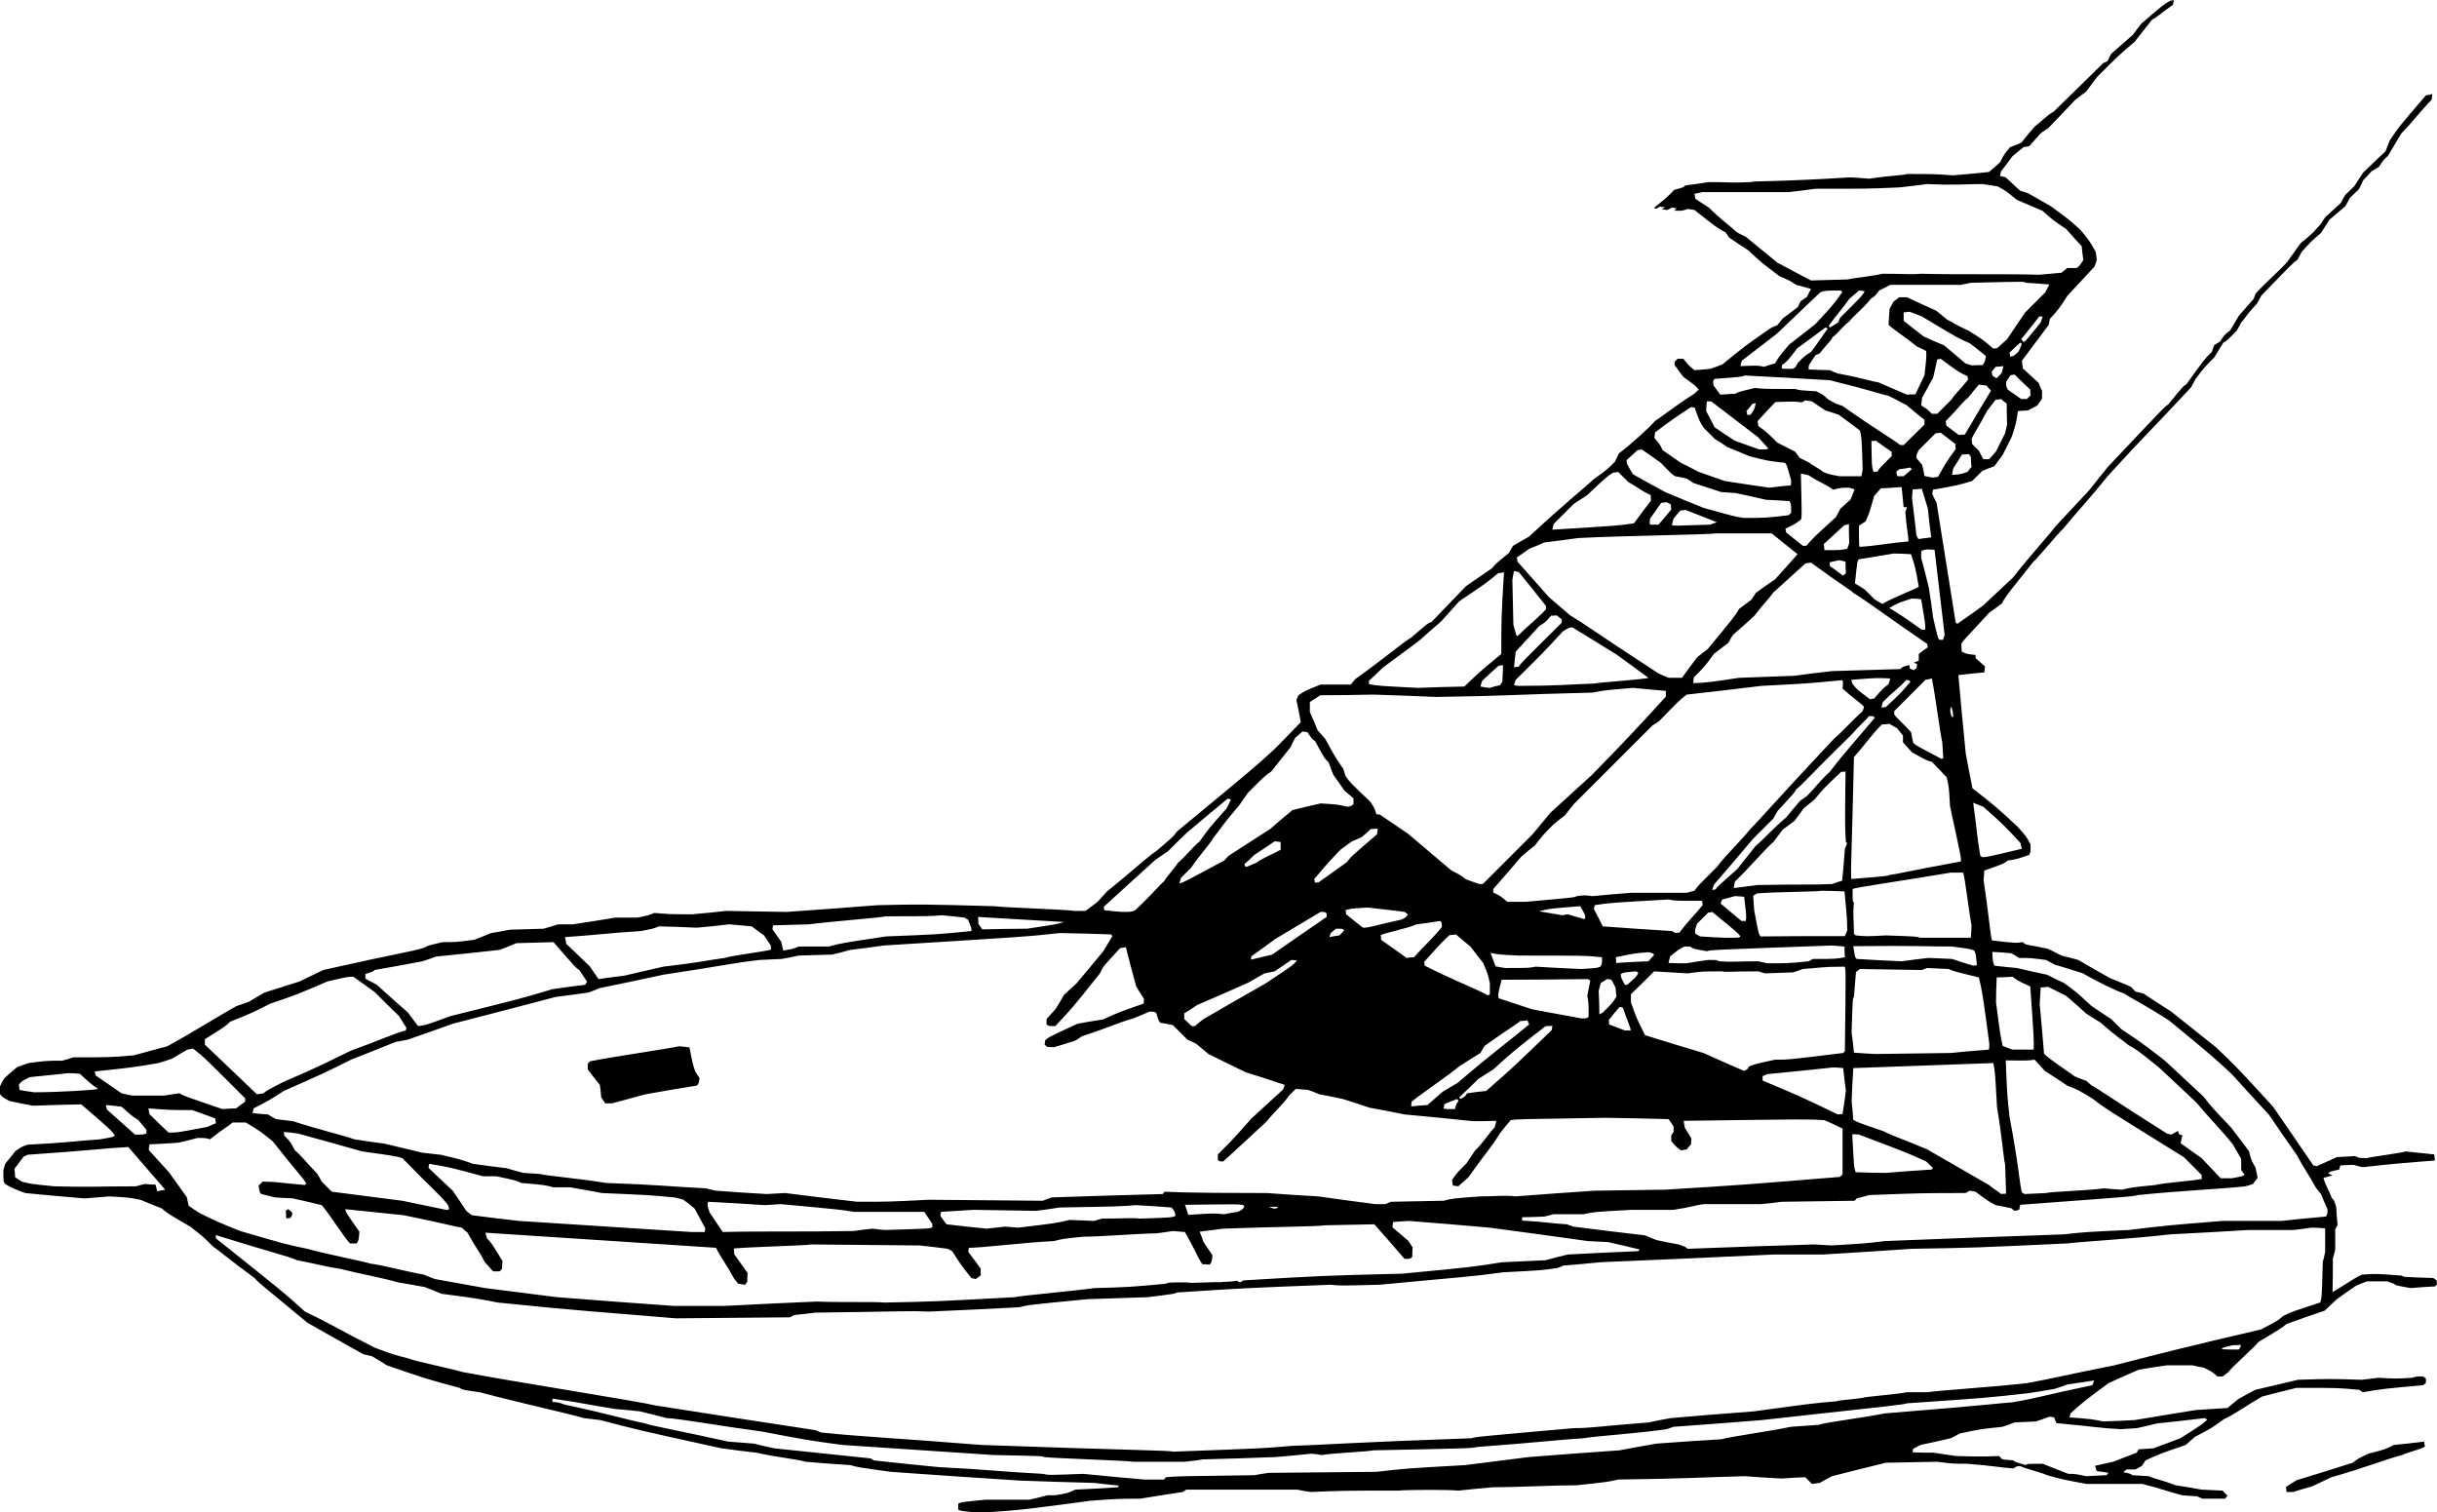 <?xml version="1.0" encoding="utf-8"?>
<!-- Generator: Adobe Illustrator 21.1.0, SVG Export Plug-In . SVG Version: 6.00 Build 0)  -->
<svg version="1.1" id="Be" xmlns="http://www.w3.org/2000/svg" xmlns:xlink="http://www.w3.org/1999/xlink" x="0px" y="0px"
	 viewBox="0 0 522.432 324.144" enable-background="new 0 0 522.432 324.144" xml:space="preserve">
<g>
	<path fill-rule="evenodd" clip-rule="evenodd" d="M208.44,324.144c-2.664-0.288-2.664-0.288-3.024-0.576c0-0.36,0-0.792,0-1.224
		c0.648-0.36,0.648-0.36,5.904-0.864c3.096,0,6.192,0,9.36,0c1.224-0.288,2.52-0.576,3.816-0.936c1.944,0,1.944,0,4.32-0.504
		c0.576-0.216,1.152-0.432,1.728-0.72c3.024-0.144,6.048-0.288,9.072-0.504c0.072-0.072,0.144-0.216,0.288-0.36
		c-1.728-0.144-3.528-0.36-5.328-0.576c-5.328-0.144-10.656-0.288-16.056-0.504c-9.144-0.576-18.36-1.224-27.576-1.872
		c-7.2-1.008-7.2-1.008-8.64-1.44c-3.168-0.216-6.408-0.432-9.648-0.72c-1.44-0.504-6.48-1.008-10.512-1.944
		c-2.448-0.288-4.968-0.576-7.488-0.936c-17.712-3.888-17.712-3.888-25.92-6.048c-1.152-0.144-2.376-0.288-3.6-0.432
		c-3.312-1.008-12.24-2.88-22.32-5.544c-3.6-0.504-3.6-0.504-4.32-0.936c-7.2-1.944-7.2-1.944-15.552-4.824
		c-1.008-0.648-2.088-1.296-3.168-1.944c-0.576-0.144-1.224-0.288-1.872-0.432c-3.96-2.232-7.992-4.464-12.024-6.768
		c-8.856-7.416-10.296-8.352-11.304-9.576c-5.256-3.816-7.416-5.76-8.856-6.696c-2.16-2.16-2.16-2.16-4.824-4.248
		c-5.04-2.952-5.04-2.952-6.192-3.96c-1.512-0.576-3.024-1.224-4.608-1.872c-2.592-0.504-2.592-0.504-6.696-0.72
		c-1.728,0.144-3.456,0.288-5.256,0.432c-4.248-0.36-8.496-0.72-12.744-1.152c-2.664-1.008-2.664-1.008-4.32-1.944
		c-0.36-0.576-0.36-0.576-0.36-2.952c0.144-0.432,0.288-0.936,0.432-1.44c0.72-0.864,1.44-1.728,2.16-2.664
		c1.368-0.936,1.368-0.936,2.592-1.368c8.64-0.432,9.36-0.72,15.552-1.152c2.88-0.504,2.88-0.504,3.168-0.864
		c-1.008-1.296-1.008-1.296-7.2-6.624c-3.456,0.072-6.912,0.144-10.368,0.288c-1.656-0.288-3.312-0.648-5.04-1.008
		C0.36,235.08,0.36,235.08,0,234.504c0-0.504,0-1.08,0-1.656c0.288-0.576,0.576-1.152,0.936-1.728
		c0.864-0.792,1.8-1.584,2.736-2.376c0.792-0.288,1.584-0.576,2.448-0.864c3.816-0.504,3.816-0.504,7.2-0.504
		c0.792-0.216,1.584-0.432,2.376-0.72c7.92,0,7.92,0,12.96-0.432c2.376-0.648,4.752-1.296,7.2-1.944
		c5.328-2.88,11.304-6.696,14.904-8.64c0.864-0.288,1.728-0.576,2.664-0.936c1.08-0.648,2.16-1.296,3.312-1.944
		c2.448-0.792,4.968-1.584,7.488-2.376c1.656-0.792,3.312-1.584,5.04-2.448c16.992-3.816,18.432-3.816,21.6-4.752
		c0.936-0.504,0.936-0.504,4.032-1.224c2.88,0,2.88,0,6.768-0.504c1.152-0.432,2.376-0.936,3.6-1.44
		c1.296-0.216,2.664-0.432,4.032-0.72c2.376-0.072,4.752-0.144,7.2-0.216c1.008-0.288,2.088-0.576,3.168-0.936
		c1.008,0,2.016,0,3.096,0c3.024-0.432,6.048-0.936,9.144-1.44c1.584,0,3.168,0,4.752,0c2.448-0.504,2.448-0.504,3.6-1.008
		c3.384,0.288,3.384,0.288,8.208,0.288c2.376-0.216,4.752-0.432,7.2-0.72c4.32,0.072,8.64,0.144,12.96,0.216
		c6.48-0.432,12.96-0.936,19.44-1.44c9.36-0.216,9.36-0.216,25.2,0.216c1.656,0.288,16.056,0.72,16.992,1.008
		c0.792,0,1.584,0,2.448,0c0.864-0.648,1.728-1.296,2.592-1.944c0.648-0.72,1.296-1.44,1.944-2.16
		c5.976-4.824,8.136-6.984,10.8-8.856c3.384-2.88,3.384-2.88,4.32-4.104c16.56-13.68,16.56-13.68,20.88-17.64
		c1.872-1.872,3.744-3.816,5.616-5.76c-0.288-1.584-0.576-3.168-0.936-4.752c0.144-0.288,0.288-0.648,0.432-1.008
		c1.368-0.936,1.368-0.936,4.752-2.304c2.16,0,4.32,0,6.48,0c0.288-0.36,0.576-0.72,0.936-1.152
		c5.76-4.104,10.296-7.92,12.024-8.928c3.6-3.096,3.6-3.096,4.32-3.312c2.448-2.52,4.896-5.112,7.416-7.704
		c1.8-1.224,3.672-2.52,5.544-3.816c0.936-1.08,0.936-1.08,3.6-3.24c0.288-0.504,0.576-1.008,0.936-1.584
		c1.08-0.648,2.232-1.296,3.384-1.944c9.072-8.352,11.736-10.296,13.896-12.312c2.88-2.088,2.88-2.088,4.536-3.744
		c0.288-0.576,0.576-1.152,0.864-1.8c2.52-1.872,6.624-5.616,7.776-6.984c1.728-1.08,3.888-2.952,8.424-5.832
		c0.288-0.288,0.576-0.576,0.936-0.864c-0.72-0.864-0.72-0.864-3.312-2.736c-0.576-0.792-1.224-1.656-1.872-2.52
		c0-0.216,0-0.432,0-0.72c0.216-0.216,0.432-0.432,0.648-0.648c0.36,0,0.792,0,1.224,0c1.152,1.44,1.152,1.44,2.376,2.448
		c1.08-0.072,2.232-0.144,3.384-0.288c0.864-0.288,1.728-0.576,2.592-0.936c5.04-4.104,5.04-4.104,10.584-7.92
		c0.36-0.144,0.792-0.288,1.224-0.504c0.36-0.432,0.72-0.936,1.152-1.44c1.08-0.792,2.16-1.584,3.24-2.448
		c0.144-0.36,0.36-0.792,0.576-1.224c0.432-0.288,0.864-0.576,1.368-0.936c0.288-0.576,0.576-1.152,0.864-1.728
		c-1.008-0.288-2.088-0.576-3.168-0.864c-1.44-0.936-1.44-0.936-3.6-1.872c-3.816-2.88-3.816-2.88-6.696-5.544
		c-1.368-0.864-2.736-1.8-4.104-2.736c-0.216-0.36-0.432-0.72-0.72-1.08c-1.872-1.008-1.872-1.008-6.696-4.824
		c-0.432-0.072-0.936-0.144-1.44-0.216c-1.224,0.432-1.224,0.432-2.88,0.36c0.144-0.144,0.288-0.288,0.504-0.504
		c-0.288,0-0.648-0.072-1.008-0.144c-0.288,0.144-0.576,0.288-0.936,0.504c-0.36,0-0.792-0.072-1.224-0.144
		c0.216-0.144,0.432-0.288,0.72-0.432c-0.36,0-0.72-0.072-1.152-0.144c-0.72,0.504-0.72,0.504-1.224,0.36
		c0.216-0.504,2.16-1.584,4.32-3.96c1.944-0.504,1.944-0.504,2.376-0.936c1.656-0.216,3.312-0.432,5.04-0.72
		c4.104,0,4.608,0.216,9.144,0c0.216-0.288,5.256,0,21.096-1.008c1.368,0.072,2.736,0.144,4.104,0.288
		c4.824-0.72,7.416-0.72,8.136-1.008c5.76,0,5.76,0,9.864,0.288c2.52-0.216,5.112-0.432,7.704-0.72
		c0.792-0.648,1.584-1.368,2.376-2.088c0.936-1.8,0.936-1.8,2.16-3.24c0.792-0.288,1.584-0.576,2.376-0.936
		c0.936-1.152,1.872-2.304,2.88-3.456c1.44-1.08,2.448-2.304,4.104-3.24c3.528-3.456,7.056-6.912,10.584-10.368
		c0.288-0.144,0.576-0.288,0.936-0.432c0.216-0.504,0.504-1.008,0.792-1.584c1.512-1.296,3.024-2.664,4.608-4.032
		c0.576-0.792,1.224-1.584,1.872-2.448c4.68-4.032,4.68-4.032,6.192-4.896c0.216,0,0.432-0.072,0.72-0.144
		c0,0.288-0.072,0.648-0.144,1.008c-2.664,1.872-3.456,2.736-4.464,3.168c-1.224,1.584-2.52,3.168-3.816,4.824
		c-3.384,2.88-3.384,2.88-7.92,7.416c-0.792,1.008-1.584,2.088-2.376,3.168c-0.792,0.576-1.584,1.224-2.448,1.872
		c-1.872,2.016-3.816,4.032-5.76,6.048c-0.432,0.288-0.936,0.576-1.44,0.936c-0.864,0.936-1.728,1.872-2.592,2.88
		c-0.36,0.072-0.792,0.144-1.224,0.216c-0.792,0.648-1.584,1.296-2.376,1.944c-0.792,1.08-1.584,2.16-2.448,3.24
		c-0.072,0.288-0.144,0.648-0.216,1.008c0.36,0.072,0.792,0.144,1.224,0.288c1.008,0.936,2.016,1.872,3.096,2.88
		c0.504,0.144,1.08,0.288,1.656,0.504c1.656,0.936,3.312,1.872,5.04,2.88c3.888,2.88,3.888,2.88,6.264,5.04
		c1.944,2.376,1.944,2.376,3.24,4.68c0.072,0.576,0.144,1.152,0.216,1.728c-0.144,0.432-0.288,0.936-0.504,1.44
		c-1.872,2.016-3.816,4.104-5.76,6.192c-1.872,2.88-1.872,2.88-3.816,5.04c-0.072,0.36-0.144,0.792-0.216,1.224
		c-1.872,2.52-3.816,5.112-5.76,7.704c0.072,0.504,0.144,1.08,0.216,1.656c1.08,1.008,2.232,2.016,3.384,3.096
		c0.216,0.576,0.432,1.152,0.72,1.728c0,0.504,0,1.08,0,1.656c-0.288,0.432-0.648,0.936-1.008,1.44
		c-0.648,0.36-1.296,0.72-2.016,1.08c-0.72,0-1.44,0.072-2.16,0.144c-0.36,2.592-0.36,2.592-1.296,5.472
		c-0.648,1.296-1.296,2.592-1.944,3.888c-0.576,0.792-1.152,1.584-1.8,2.448c-0.864,0.288-1.728,0.648-2.592,1.008
		c-0.72,0.72-1.44,1.44-2.16,2.16c-3.168,0.936-3.168,0.936-8.424,1.872c0,0.288-0.072,0.576-0.144,0.864
		c0.288,0.648,0.576,1.296,0.936,1.944c1.368,8.568,2.736,17.136,4.104,25.704c0.072,0.072,0.216,0.144,0.36,0.216
		c1.8-1.224,3.6-2.52,5.4-3.816c2.16-2.016,4.32-4.032,6.48-6.048c3.96-5.04,8.136-9.576,9.144-11.016
		c2.376-2.52,4.752-5.112,7.2-7.704c1.296-1.656,2.664-3.312,4.032-5.04c12.24-12.96,12.24-12.96,12.96-13.392
		C468,82.8,468,82.8,468.72,82.368c3.816-5.328,3.816-5.328,5.472-6.984c0.144-0.432,0.288-0.936,0.504-1.44
		c0.36-0.216,0.792-0.432,1.224-0.72c0.936-1.44,0.936-1.44,2.16-2.376c0.576-1.008,1.224-2.088,1.872-3.168
		c1.008-1.152,2.088-2.376,3.168-3.6c0.144-0.36,0.288-0.72,0.432-1.152c2.448-2.664,4.824-4.608,6.768-6.768
		c0.936-1.296,1.872-2.664,2.88-4.032c2.376-1.944,2.376-1.944,4.32-4.104c0.288-0.432,0.576-0.936,0.936-1.44
		c1.08-1.008,2.232-2.016,3.384-3.096c0.288-0.576,0.576-1.152,0.936-1.728c0.648-0.576,1.296-1.224,1.944-1.872
		c0.576-0.936,1.224-1.872,1.872-2.88c1.584-1.512,3.168-3.024,4.824-4.608c0.288-0.792,0.576-1.584,0.936-2.376
		c1.944-2.88,1.944-2.88,7.704-9.576c0.432-0.072,0.864-0.144,1.368-0.288c0,0.36-0.072,0.792-0.144,1.224
		c-2.16,2.16-4.32,5.04-6.48,7.2c-0.936,1.584-1.872,3.168-2.88,4.824c-1.008,0.936-1.008,0.936-1.944,2.376
		c-0.504,0.288-1.008,0.576-1.584,0.936c-0.576,0.648-1.152,1.296-1.8,1.944c-0.288,0.648-0.576,1.296-0.936,1.944
		c-0.648,0.576-1.296,1.224-1.944,1.872c-0.288,0.576-0.576,1.152-0.936,1.728c-1.08,0.936-2.232,1.872-3.384,2.88
		c-0.576,0.936-1.224,1.872-1.872,2.88C495.36,51.84,495.36,51.84,493.416,54c-0.288,0.576-0.576,1.152-0.936,1.728
		c-0.72,0.432-0.72,0.432-7.704,7.632c-0.288,0.576-0.576,1.152-0.936,1.728c-2.448,2.592-2.88,3.6-3.384,4.032
		c-0.288,0.576-0.576,1.152-0.936,1.728c-2.088,2.16-2.088,2.16-2.88,2.592c-0.648,1.008-1.296,2.088-1.944,3.168
		c-2.16,2.16-2.16,2.16-4.104,4.752c-0.288,0.576-0.576,1.152-0.936,1.728c-8.424,9.072-9.72,10.08-17.784,18.936
		c-4.032,5.04-5.76,6.696-9.576,11.304c-1.224,1.152-5.184,5.976-6.48,7.2c-5.76,7.2-5.76,7.2-6.696,8.856
		c-0.864,0.648-1.728,1.296-2.664,1.944c-5.76,6.192-5.76,6.192-5.976,6.696c0,0.504,0,1.08,0.072,1.656
		c1.008,0.504,1.008,0.504,2.952,0.72c0,0.216,0,0.432,0.072,0.72c0.648,0.576,1.296,1.152,1.944,1.728
		c0,0.432-0.072,0.864-0.144,1.296c-1.8,0.144-3.672,0.36-5.544,0.576c0.504,5.616,1.008,11.232,1.584,16.848
		c0.432,2.448,0.936,4.896,1.44,7.416c4.896,3.816,4.896,3.816,9.576,8.136c1.944,2.16,1.944,2.16,2.88,3.888
		c0,1.656,0,1.656-0.288,2.232c-2.664,0.936-2.664,0.936-4.608,1.224c-0.936,0.72-0.936,0.72-5.04,2.16
		c0,0.648-0.072,1.296-0.144,2.016c1.008,6.48,1.44,11.808,1.8,12.96c5.112,0.576,5.112,0.576,6.552,0.36
		c0.216,0.144,0.432,0.288,0.72,0.504c1.584,0.288,3.168,0.576,4.752,0.936c0.936,0.432,1.872,0.936,2.88,1.44
		c1.152,0.288,2.376,0.576,3.6,0.936c2.232,1.296,4.464,2.592,6.768,3.888c1.512,0.576,3.024,1.224,4.536,1.872
		c0.288,0.288,0.576,0.648,0.936,1.008c0.576,0.144,1.152,0.288,1.728,0.432c1.944,1.296,3.96,2.592,5.976,3.888
		c3.168,2.52,6.336,5.04,9.576,7.632c4.32,4.104,4.32,4.104,12.24,12.744c2.88,4.176,5.76,8.352,8.64,12.6
		c0.216,0,0.432,0.072,0.72,0.144c1.44-0.648,2.88-1.296,4.32-1.944c1.296-0.072,2.592-0.144,3.888-0.216
		c0.936,0.432,0.936,0.432,2.592,0.432c0.288-0.216,7.92-1.152,8.208-1.44c2.016,0.216,4.104,0.432,6.192,0.648
		c0,0.36,0.072,0.792,0.144,1.224c-0.36,0.288-2.736,0.072-15.48,1.512c-0.648-0.144-1.296-0.288-1.944-0.504
		c-0.936,0-1.872,0.072-2.88,0.144c-0.072,0.288-0.144,0.576-0.216,0.864c-1.944,0.432-1.944,0.432-2.376,0.792
		c0.288,0.144,0.576,0.288,0.936,0.504c-0.648,0.144-1.296,0.288-1.944,0.504c0.36,1.44,1.296,2.88,1.8,4.32
		c0.504,0.504,0.504,0.504,0.936,1.944c0.072,1.224,0.144,2.52,0.288,3.816c-0.144,0.288-0.288,0.576-0.504,0.936
		c0,1.44,0,2.88,0,4.32c-0.144,0.648-0.288,1.296-0.504,1.944c0,2.376,0,4.752-0.072,7.2c3.096-1.8,4.32-2.808,6.264-3.744
		c3.096-0.216,3.096-0.216,8.64,0.216c0.216,0.288,0.216,0.288,6.696,0.504c0.216,0.144,0.432,0.288,0.72,0.504
		c0,0.288,0,0.576,0.072,0.864c-0.144,0.144-0.288,0.288-0.432,0.432c-1.728,0.072-3.456,0.216-5.184,0.36
		c-3.312-0.576-3.312-0.576-3.6-0.936c-0.432-0.144-0.936-0.288-1.44-0.504c-1.44,0-2.88,0-4.32,0
		c-0.792,0.288-1.584,0.576-2.376,0.936c-1.368,0.936-2.736,1.872-4.104,2.88c-0.864,0.792-1.728,1.584-2.592,2.448
		c-2.736,0.936-5.472,1.872-8.208,2.88c-1.152,0.936-1.152,0.936-5.976,3.816c-0.936,1.224-5.544,5.184-6.48,6.48
		c-0.36,0.288-0.792,0.576-1.224,0.936c-0.36,0-0.72,0-1.152,0c-1.008-0.936-1.008-0.936-2.88-1.872
		c-0.792-0.144-1.584-0.288-2.448-0.504c-1.8,0-3.6,0-5.472,0c-2.016,0.288-4.032,0.576-6.048,0.936
		c-2.16,0.936-4.32,1.872-6.48,2.88c-5.256,3.888-5.256,3.888-8.136,6.48c-0.072,0.288-0.144,0.576-0.216,0.864
		c4.752,0.36,4.752,0.36,7.2,0.864c2.232-0.072,4.464-0.144,6.696-0.288c4.392-0.72,8.784-1.44,13.176-2.16
		c2.232-0.144,4.464-0.288,6.768-0.432c0.792-0.648,1.584-1.296,2.376-1.944c1.152-0.648,2.376-1.296,3.6-1.944
		c3.024-0.72,6.048-1.44,9.144-2.16c6.912-0.216,6.912-0.216,13.68,0c1.152-0.144,2.376-0.288,3.6-0.432
		c3.816,0.216,3.816,0.216,7.2,0c0.936-0.288,0.936-0.288,2.376-0.288c0.144,0.144,0.36,0.288,0.576,0.432
		c0,0.288,0,0.576,0,0.936c-0.144,0.144-0.36,0.288-0.576,0.504c-8.64,0.792-8.64,0.792-12.96,1.512
		c-0.216-0.144-0.432-0.288-0.72-0.504c-4.536-0.432-4.536-0.432-13.464-0.432c-2.448,0.576-4.896,1.224-7.416,1.872
		c-3.384,1.944-5.976,3.888-8.136,4.824c-2.664,1.944-2.664,1.944-6.264,3.816c-0.648,0.576-1.296,1.152-1.944,1.728
		c-5.472,1.872-5.472,1.872-8.64,3.312c-0.216,0.36-0.432,0.72-0.72,1.152c-0.432,0.216-0.936,0.504-1.44,0.792
		c-0.576,0-1.224,0-1.872,0c-0.216,0.144-0.432,0.36-0.72,0.576c1.656,0.36,1.656,0.36,1.872,0.648
		c1.152,0.072,2.376,0.144,3.6,0.216c1.008,0.504,3.168,0.936,5.76,1.944c1.8,0.288,3.672,0.576,5.544,0.936
		c1.512,0.072,3.024,0.144,4.536,0.216c0.288,0.36,0.648,0.72,1.008,1.08c-0.144,0.216-0.288,0.432-0.504,0.648
		c-1.584,0-3.168,0-4.824,0c-0.36-0.144-0.72-0.288-1.152-0.504c-1.008-0.072-2.088-0.144-3.168-0.216
		c-3.816-1.008-4.536-1.44-8.64-2.448c-3.96,0-7.92,0-11.952,0c-5.04-0.936-5.04-0.936-8.424-1.872
		c-0.936-0.504-4.824-1.44-5.76-1.944c-0.72,0-0.72,0-1.44,0.504c-3.6-0.288-3.816-0.504-9.864-1.008
		c-3.096,0-3.096,0-6.48-0.432c-3.672,0.072-7.344,0.144-11.016,0.216c-3.816,0.936-7.632,1.872-11.52,2.88
		c-0.864,0.432-1.728,0.936-2.664,1.44c-0.504,0.072-1.08,0.144-1.656,0.216c-0.432-0.432-0.936-0.936-1.44-1.44
		c-1.656,0.072-3.312,0.144-5.04,0.288c-2.592-0.144-5.256-0.288-7.92-0.504c-9.144,0.216-10.8,0.504-27.144,0.72
		c-2.16,0.504-2.16,0.504-8.856,1.224c-5.04,0-12.96,0.432-18,0.432c-2.448,0.216-4.896,0.432-7.416,0.72
		c-1.728-0.216-10.584-0.216-12.96,0c-11.52,0-11.52,0-18.72,0.288c-0.936-0.144-1.872-0.288-2.88-0.504c-7.92,0-15.84,0-23.76,0
		c-0.216,0.144-0.432,0.288-0.72,0.504c-3.024,0.432-6.048,0.936-9.144,1.44c-4.536,0-4.536,0-10.584,0.432
		c-14.616,1.944-14.616,1.944-21.6,2.448C211.032,324.144,209.736,324.144,208.44,324.144L208.44,324.144z M490.176,319.824
		c0-0.36-0.072-0.72-0.144-1.08c0.72-0.432,1.512-0.936,2.304-1.44c3.96-1.224,7.992-2.448,12.024-3.744
		c1.224-0.936,1.224-0.936,3.384-1.944c3.6-0.936,3.6-0.936,5.472-1.872c2.16-0.216,4.32-0.432,6.48-0.72
		c0,0.36,0.072,0.72,0.144,1.08c-0.648,0.504-3.96,1.296-4.896,1.8c-3.6,0.936-8.424,2.88-15.12,4.752
		c-1.368,0.648-2.736,1.296-4.104,1.944c-1.368,0.36-2.736,0.792-4.104,1.224C491.184,319.824,490.68,319.824,490.176,319.824
		L490.176,319.824z M245.376,317.16c-4.392-0.36-8.784-0.792-13.176-1.224c-7.416,0.288-7.416,0.288-8.64,0
		c-8.64-0.432-12.024-0.936-22.32-1.44c-4.608-0.432-9.216-0.936-13.896-1.44c-0.216-0.144-0.432-0.288-0.72-0.432
		c-6.84-0.72-13.752-1.44-20.664-2.16c-1.44-0.288-2.88-0.648-4.32-1.008c-1.8-0.144-3.672-0.288-5.544-0.432
		c-8.64-1.944-17.496-3.6-17.712-3.888c-4.608-0.936-7.2-1.872-17.28-4.032c-1.44-0.504-1.44-0.504-2.664-0.576
		c0-0.216,0-0.432,0-0.72c6.984,1.008,7.416,1.296,13.464,2.232c1.728,0.144,3.456,0.288,5.256,0.504
		c1.872,0.432,3.816,0.936,5.76,1.44c1.944,0,12.744,1.872,20.376,2.88c9.864,1.872,9.864,1.872,17.28,2.88
		c10.8,0.72,21.6,1.44,32.4,2.16c10.584,0.216,10.584,0.216,10.8,0.432c2.448,0.288,17.064,0.72,19.224,1.008
		c3.672,0,7.344,0,11.016,0c1.296-0.144,2.592-0.288,3.888-0.504c5.184-0.144,10.368-0.288,15.552-0.504
		c2.52-0.216,5.112-0.432,7.704-0.72c0.72,0.072,1.44,0.144,2.16,0.288c3.384-0.504,10.08-0.72,11.016-1.008
		c21.168-0.432,21.168-0.432,22.32-0.72c12.744-0.936,18.72-1.656,22.824-1.872c2.88-0.504,11.52-1.008,17.784-1.944
		c0.432-0.144,0.936-0.288,1.44-0.504c6.264-0.432,12.6-0.936,18.936-1.44c30.24-3.312,30.24-3.312,31.176-3.6
		c16.848-1.152,16.848-1.152,25.92-2.16c1.872-0.288,3.816-0.576,5.76-0.936c0.864-0.288,1.728-0.576,2.664-0.936
		c1.872-0.288,3.816-0.576,5.76-0.864c-0.072,0.288-0.216,0.648-0.36,1.008c-10.656,2.232-11.664,2.736-17.136,3.672
		c-3.168,0.216-4.104,0.504-27.36,2.376c-5.04,1.008-12.96,1.944-14.184,2.448c-1.944,0.144-3.96,0.288-5.976,0.432
		c-4.824,1.008-12.024,1.944-14.904,2.664c-4.608,0.288-9.216,0.576-13.896,0.936c-2.592,0.432-5.256,0.936-7.92,1.44
		c-6.48,0.432-12.96,0.936-19.44,1.44c-4.536,0.576-9.072,1.152-13.68,1.728c-12.744,0.72-12.744,0.72-19.008,1.44
		c-7.632,0.072-15.336,0.144-23.04,0.216c-1.008,0.144-2.016,0.288-3.096,0.504c-16.56,0.216-16.56,0.216-18.936,0.432
		c-0.144,0.144-0.288,0.288-0.504,0.504C248.112,317.16,246.744,317.16,245.376,317.16L245.376,317.16z M447.264,316.44
		c-2.448-0.504-2.448-0.504-3.888-0.504c-1.8-0.72-3.6-1.44-5.472-2.16c-3.384,0-3.384,0-3.6,0.288
		c-2.448-0.72-2.448-0.72-2.664-1.008c-0.792-0.072-1.584-0.144-2.376-0.216c-0.216-0.216-0.432-0.432-0.72-0.72
		c-1.728,0-2.16,0.216-9.144,0c-1.584-0.216-3.168-0.432-4.824-0.72c-1.512,0-3.024,0-4.536-0.072c0-0.216,0-0.432,0.072-0.72
		c0.504-0.288,1.008-0.576,1.584-0.864c2.16-0.432,4.32-0.936,6.48-1.44c0.648-0.288,1.296-0.648,1.944-1.008
		c4.32-0.936,4.32-0.936,9.144-1.44c0.864-0.288,1.728-0.576,2.592-0.936c1.512-0.072,3.024-0.144,4.608-0.216
		c0.936-0.288,1.872-0.648,2.88-1.008c0.288,0,0.648,0.072,1.008,0.144c0.144,0.36,0.288,0.792,0.504,1.224
		c8.568,0.792,9.288,1.08,13.824,1.296c1.08-0.072,2.232-0.144,3.384-0.216c1.44-0.288,2.88-0.648,4.32-1.008
		c3.384-0.36,6.84-0.72,10.296-1.152c0.144,0.072,0.288,0.216,0.504,0.36c-1.224,1.08-1.224,1.08-5.76,3.96
		c-1.872,0.72-3.816,1.44-5.76,2.16c-1.008,0.072-2.088,0.144-3.168,0.216c-0.144,0.216-0.288,0.432-0.432,0.72
		c-1.656,0.648-3.312,1.296-5.04,1.944c-1.296,0.288-2.592,0.576-3.888,0.864c0.072,0.36,0.216,0.72,0.36,1.152
		c0.792,0.072,1.656,0.216,2.52,0.36c-0.144,0.144-0.288,0.288-0.432,0.504C450.144,316.296,448.704,316.368,447.264,316.44
		L447.264,316.44z M251.424,311.184c-0.504-0.288-9.144-0.288-41.04-1.44c-18-1.44-25.2-1.728-34.344-2.664
		c-0.36-0.144-0.792-0.288-1.224-0.504c-11.304-1.728-22.68-3.456-34.056-5.256c-3.816-0.936-31.464-5.256-41.544-7.2
		c-3.312-0.936-10.512-2.376-11.52-2.88c-3.6-0.936-3.6-0.936-7.416-2.376c-7.704-3.888-8.856-4.824-14.904-7.704
		c-4.536-4.104-4.536-4.104-19.08-15.696c0-0.216,0-0.432-0.072-0.72c12.672,3.96,15.12,4.392,17.496,5.4
		c4.824,0.936,6.264,1.44,9.36,1.872c3.816,1.008,9.144,1.944,12.24,2.88c1.872,0.288,3.816,0.648,5.76,1.008
		c1.152,0.432,2.376,0.936,3.6,1.44c7.2,0.936,7.2,0.936,12.024,1.872c18.936,1.944,21.312,1.944,38.16,3.384
		c8.136-0.072,16.272-0.144,24.48-0.216c0.288-0.144,0.576-0.288,0.936-0.504c1.512-0.144,3.024-0.288,4.536-0.504
		c18.72-0.216,19.44-0.432,24.264-0.216c6.48-0.288,12.96-0.576,19.44-0.936c1.944-0.504,1.944-0.504,14.616-1.728
		c4.32-0.144,8.64-0.288,12.96-0.432c5.76-0.72,5.76-0.72,6.264-1.008c14.4-0.936,14.4-0.936,32.904-1.656
		c1.872,0.216,1.872,0.216,10.512,0c17.28-1.656,19.224-1.656,26.424-2.664c8.424-0.432,8.424-0.432,11.736-0.936
		c0.36-0.144,0.792-0.288,1.224-0.504c2.592-0.216,5.256-0.432,7.92-0.72c12.384-0.504,24.768-1.08,37.224-1.656
		c3.456,0,6.984,0,10.512,0c6.336-0.36,12.672-0.792,19.008-1.224c13.392-0.216,13.392-0.216,33.336-1.152
		c4.536-0.504,14.184-1.008,22.104-1.944c5.544-0.288,11.16-0.576,16.776-0.936c3.168,0,6.336,0,9.576,0
		c1.296-0.144,2.592-0.288,3.888-0.504c0.936,0,1.944,0.072,2.952,0.144c0,1.656,0,3.312,0,5.04c-0.144,0.72-0.288,1.44-0.504,2.16
		c-0.216,7.704-0.216,7.704-0.576,8.712c-5.976,1.944-5.976,1.944-7.92,2.88c-1.152,1.008-1.152,1.008-4.752,2.88
		c-3.888,1.008-9.144,1.944-31.464,7.704c-9.864,1.944-13.464,2.88-18.72,3.816c-9.36,1.008-17.496,1.44-21.384,1.944
		c-1.44,0-2.88,0-4.32,0c-2.376,0.504-9.072,0.936-9.576,1.224c-2.88,0.432-4.824,0.432-5.544,0.72
		c-5.04,0.432-5.04,0.432-17.712,2.16c-5.904,0.432-11.808,0.936-17.784,1.44c-1.584,0.288-3.168,0.576-4.824,0.936
		c-11.736,0.936-12.456,1.224-16.056,1.224c-21.096,1.872-21.096,1.872-21.816,2.16c-26.64,0.936-31.68,1.44-38.88,1.656
		C271.08,310.464,271.08,310.464,251.424,311.184L251.424,311.184z M476.28,289.224c0.216-0.36,0.216-0.36,2.376-0.864
		c0.576,0,1.152,0,1.728-0.072c-0.144,0.72-0.144,0.72-0.504,1.008C478.728,289.296,477.504,289.296,476.28,289.224L476.28,289.224z
		 M144.36,279.936c-8.28-0.576-16.632-1.224-24.984-1.872c-5.112-0.648-10.224-1.296-15.336-1.944c-3.6-0.648-7.2-1.296-10.8-1.944
		c-0.792-0.288-1.584-0.576-2.376-0.936c-5.04-0.936-8.208-1.944-11.52-2.376c-0.504-0.288-10.08-2.16-13.464-3.168
		c-4.536-0.936-4.536-0.936-14.4-3.816c-4.824-1.944-4.824-1.944-8.64-3.816c-0.792-0.504-1.584-1.008-2.376-1.584
		c-0.144-0.576-0.288-1.224-0.432-1.872c-1.224-1.728-2.52-3.528-3.816-5.328c-1.44-1.584-2.88-3.168-4.32-4.752
		c0-0.36,0.072-0.792,0.144-1.224c2.088-0.072,4.176-0.216,6.264-0.36c1.296-0.288,2.664-0.648,4.032-1.008
		c1.728,0,1.728,0,2.664,0.288c3.096-2.448,4.104-2.88,4.824-3.6c0.936,0,1.872,0,2.88,0c3.096,1.872,3.096,1.872,5.76,4.032
		c4.752,6.048,5.976,7.2,7.2,9c-0.072,0.072-0.144,0.216-0.288,0.36c-5.256-0.432-5.976-0.72-9.072-0.72
		c-0.288,0.288-0.576,0.576-0.864,0.864c0.216,1.44,0.216,1.44,0.576,1.8c0.936,0.216,1.872,0.432,2.88,0.72
		c1.296,0.072,2.592,0.144,3.888,0.216c2.016,0.432,4.104,0.936,6.192,1.44c1.944,2.304,4.824,6.984,6.048,8.208
		c0.432,0,0.936,0,1.44,0c0.432-0.648,0.432-0.648,0.576-2.52c-2.88-4.104-2.88-4.104-3.024-4.824
		c4.176,0.432,8.352,0.864,12.528,1.296c9.576,1.944,10.8,2.448,12.456,2.664c0.36,0.36,0.792,0.72,1.224,1.08
		c1.728,3.168,2.736,4.32,3.672,6.264c0.576,0.648,1.152,1.296,1.8,2.016c0.432,0,0.936,0,1.44,0
		c0.144-0.144,0.288-0.36,0.504-0.576c0-0.504,0-1.08,0.072-1.656c-2.376-3.888-2.376-3.888-3.312-4.824
		c-0.072-0.36-0.216-0.792-0.36-1.224c16.488,1.08,32.976,2.16,49.464,3.24c1.008,2.088,2.016,3.24,3.888,6.624
		c0.288,0.36,0.576,0.72,0.864,1.08c0.432,0.072,0.936,0.144,1.44,0.216c0.144-0.144,0.288-0.36,0.504-0.576
		c0-0.648,0-1.296,0.072-1.944c-0.936-1.296-1.872-2.664-2.88-4.032c0-0.36,0-0.792-0.072-1.224
		c4.104-0.36,16.056-0.648,16.56-0.864c7.704,0.072,15.48,0.144,23.256,0.216c2.016,0.216,4.032,0.432,6.048,0.72
		c0.288,0.144,0.576,0.288,0.936,0.504c1.944,3.024,1.944,3.024,4.104,5.76c0.288,0.072,0.576,0.144,0.936,0.216
		c0.36-0.216,0.72-0.504,1.08-0.792c0-0.432,0-0.936,0-1.44c-0.864-1.152-1.728-2.376-2.664-3.6c0-0.288,0.072-0.576,0.144-0.864
		c2.88,0,12.744-1.224,18.216-1.44c1.944-0.504,1.944-0.504,6.264-0.936c3.384,0,12.744-0.72,15.624-0.72
		c1.152-0.144,2.376-0.288,3.6-0.504c0.864,0.072,1.728,0.144,2.592,0.216c2.304,4.032,2.736,5.472,3.744,6.912
		c0.504,0,1.008,0,1.584,0.072c0.432-0.576,0.432-0.576,0.576-2.016c-0.648-0.936-1.296-1.872-1.944-2.88
		c-0.216-0.72-0.504-1.44-0.792-2.16c1.656-0.216,3.312-0.432,5.04-0.648c11.52-0.432,19.872-0.432,21.816-0.72
		c3.528-0.072,7.056-0.144,10.584-0.216c2.16,2.448,4.32,4.896,6.48,7.416c1.152,0,1.152,0,1.656-0.432
		c0-0.648,0-1.296,0.072-2.016c-0.288-0.432-0.576-0.936-0.936-1.44c-1.08-0.936-2.232-1.872-3.384-2.88
		c0-0.36,0.072-0.72,0.144-1.152c1.08-0.072,2.232-0.144,3.384-0.216c5.76,0.432,11.52,0.936,17.28,1.44
		c6.984,0.936,14.04,1.872,21.096,2.88c1.44,0.072,2.88,0.144,4.32,0.216c2.232,0.504,4.464,1.008,6.768,1.584
		c-0.072,0.072-0.144,0.216-0.288,0.36c-5.04,0.216-10.08,0.432-15.12,0.72c-1.584,0.36-3.168,0.792-4.752,1.224
		c-3.096,0.144-6.192,0.288-9.36,0.432c-6.264,1.008-6.264,1.008-21.384,2.448c-17.064,0.432-17.064,0.432-34.056,1.44
		c-0.216,0.144-0.432,0.288-0.72,0.432c-0.216-0.072-0.432-0.216-0.72-0.36c-1.944,0.36-2.88,0.144-3.6,0.36
		c-0.288-0.216-6.48,0.288-6.984,0c-4.104,0-4.104,0-4.536,0.288c-7.92,0.72-7.92,0.72-15.408,0.936
		c-5.256,0.72-16.272,1.656-16.992,1.944c-17.28,0.936-17.28,0.936-27.864,1.152c-2.376-0.216-9.864,0-14.616-0.216
		c-6.552,0.288-13.104,0.576-19.728,0.936C151.704,279.936,148.032,279.936,144.36,279.936L144.36,279.936z M361.8,267.696
		c-0.504-0.432-0.504-0.432-1.944-0.936c-1.584-0.288-3.168-0.576-4.752-0.936c-0.792-0.288-1.584-0.648-2.448-1.008
		c-5.112-0.576-10.224-1.224-15.336-1.872c-0.432-0.144-0.936-0.288-1.44-0.504c-3.816-0.216-4.32-0.504-9.576-0.792
		c0-0.216,0-0.432,0-0.72c1.584,0,3.168-0.072,4.752-0.144c0.648-0.144,1.296-0.288,1.944-0.504c2.16,0,4.32,0,6.48,0
		c2.376-0.504,2.376-0.504,10.296-0.936c2.952,0,5.904,0,8.928,0c3.6-0.504,4.752-1.008,6.48-1.224c4.032,0,8.136,0,12.24,0
		c1.512-0.144,3.024-0.288,4.536-0.504c5.184-0.072,10.368-0.144,15.624-0.216c0.144-0.144,0.288-0.288,0.432-0.504
		c0.864-0.216,1.728-0.432,2.664-0.72c11.52-0.432,11.52-0.432,20.664-0.432c0.288-0.144,0.576-0.288,0.936-0.504
		c0.36,0.072,0.792,0.144,1.224,0.216c2.592,1.944,2.592,1.944,4.32,2.88c1.08,0.216,2.16,0.432,3.312,0.648
		c0.216,0.144,0.432,0.36,0.72,0.576c0.288-0.072,0.648-0.144,1.008-0.216c0.072-0.36,0.144-0.72,0.216-1.08
		c24.264-1.8,24.264-1.8,25.2-2.088c9.144-0.936,19.656-1.44,23.04-1.872c0.504-0.144,1.08-0.288,1.656-0.504
		c0.288-0.432,0.648-0.864,1.008-1.296c-0.144-0.72-0.288-1.44-0.432-2.16c-0.936-1.656-0.936-1.656-1.44-3.6
		c-1.224-1.656-2.52-3.312-3.816-5.04c-4.104-4.32-4.104-4.32-5.976-6.696c-2.736-2.52-5.472-5.112-8.28-7.704
		c-4.968-3.816-4.968-3.816-9.288-6.696c-0.72-0.72-1.44-1.44-2.16-2.16c-1.44-0.936-2.88-1.872-4.32-2.88
		c-3.096-2.88-3.096-2.88-5.76-4.824c-1.224-0.576-2.448-1.152-3.672-1.8c-2.16-0.432-4.32-0.936-6.48-1.44
		c-1.584-0.144-3.168-0.288-4.824-0.504c-0.36-1.08-0.36-1.08-0.432-2.952c1.296,0.072,2.664,0.144,4.032,0.288
		c0.576,0.288,1.152,0.648,1.728,1.008c2.376,0,2.376,0,5.76,0.432c0.576,0.288,1.224,0.648,1.872,1.008
		c2.016,0.576,4.032,1.224,6.048,1.872c3.312,1.944,7.416,3.888,8.856,4.32c1.44,1.008,3.6,1.944,9.576,5.76
		c9.36,7.704,9.36,7.704,13.464,11.52c2.592,2.88,5.256,5.76,7.92,8.64c1.944,2.88,3.96,5.76,5.976,8.64
		c1.8,3.312,2.304,3.744,4.176,7.128c0.288,0.36,0.648,0.792,1.008,1.224c0.432,1.08,0.936,2.16,1.44,3.312
		c0,1.008,0,1.008-0.36,1.584c-3.168,0.288-6.336,0.576-9.576,0.936c-4.176,0-8.352,0-12.528,0
		c-11.736,0.936-11.736,0.936-20.16,1.944c-9.36,0.432-9.36,0.432-13.896,0.936c-12.744,0.432-25.56,0.936-38.376,1.44
		c-4.104,0.504-4.104,0.504-11.52,0.936c-1.152-0.072-2.376-0.144-3.6-0.216C379.944,267.048,370.872,267.336,361.8,267.696
		L361.8,267.696z M148.176,264.096c-12.312-0.792-24.624-1.584-36.936-2.376c-3.312-0.36-6.696-0.792-10.08-1.224
		c-0.36-0.288-0.792-0.576-1.224-0.936c-0.936-1.44-1.872-2.88-2.88-4.32c-1.728-1.584-3.456-3.24-5.184-4.896
		c0-0.288,0.072-0.576,0.144-0.864c4.32,0.72,4.32,0.72,11.52,2.664c0.936,0,1.872,0,2.88,0c4.32,0.936,4.32,0.936,5.328,1.44
		c5.04,0.432,5.04,0.432,6.912,0.936c1.152,0,2.376,0,3.6,0c2.232,0.36,4.464,0.792,6.768,1.224
		c10.08,0.432,10.08,0.432,15.552,0.936c0.648,0.144,1.296,0.288,1.944,0.504c0.792,0.576,1.584,1.224,2.376,1.872
		c0.72,1.368,1.512,2.808,2.304,4.248c0,0.216-0.072,0.504-0.144,0.792C150.12,264.096,149.184,264.096,148.176,264.096
		L148.176,264.096z M154.944,264.096c-0.936-1.368-1.872-2.736-2.808-4.176c-0.504-1.44-0.504-1.44-0.36-2.304
		c4.032,0.216,8.136,0.432,12.24,0.72c1.08-0.072,2.232-0.144,3.384-0.216c13.176,1.224,13.176,1.224,15.624,1.656
		c5.04,0,10.08,0,15.12,0c0.576,0.864,1.152,1.728,1.728,2.592c0,0.216,0,0.432,0,0.72c-0.576,0.288-0.576,0.288-10.152,0.576
		c-0.864-0.072-1.728-0.144-2.664-0.288c-1.296,0.144-2.664,0.288-4.032,0.504C171.216,264.096,164.016,263.88,154.944,264.096
		L154.944,264.096z M211.536,263.376c-2.88-0.288-5.76-0.576-8.64-0.936c-0.432-0.576-0.864-1.152-1.296-1.8
		c0-0.288,0.072-0.576,0.144-0.864c2.304-0.144,4.608-0.288,6.912-0.432c4.464,0.072,8.928,0.144,13.464,0.216
		c1.656-0.216,3.312-0.432,5.04-0.72c12.744-0.216,12.744-0.216,16.344-0.504c2.52,0.144,5.04,0.288,7.632,0.504
		c0.72,0.864,0.72,0.864,0.864,1.8c-0.864,0.36-0.864,0.36-7.56,0.576c-1.944-0.216-2.376,0-8.136,0
		c-0.576,0.144-1.152,0.288-1.728,0.504c-1.728-0.072-3.456-0.144-5.256-0.216c-3.096,0.72-3.096,0.72-11.016,1.656
		c-0.936-0.072-1.872-0.144-2.88-0.216C214.128,263.088,212.832,263.232,211.536,263.376L211.536,263.376z M61.344,261.144
		c0-0.504,0-1.08-0.072-1.656c0.144-0.072,0.288-0.144,0.504-0.288c0.288,0.216,0.576,0.432,0.864,0.72c0,0.72,0,0.72-0.504,1.224
		C61.92,261.144,61.632,261.144,61.344,261.144L61.344,261.144z M254.736,260.424c-0.216-0.72-0.432-1.44-0.72-2.16
		c11.52-0.144,11.52-0.144,12.528,0.072c0.072,0.072,0.144,0.216,0.216,0.36c-0.504,0.648-0.504,0.648-1.44,1.08
		c-0.936,0.144-1.872,0.288-2.88,0.504C260.064,260.064,260.064,260.064,254.736,260.424L254.736,260.424z M95.616,259.344
		c-3.096-0.648-6.192-1.296-9.36-1.944c-5.04-0.648-10.08-1.296-15.12-1.944c-0.72-0.72-1.44-1.44-2.16-2.16
		c-0.288-0.504-0.576-1.08-0.936-1.656c-3.096-3.24-3.6-4.104-4.824-5.04c-0.936-1.8-0.936-1.8-2.304-3.24
		c0-0.216,0-0.432-0.072-0.72c1.008,0.072,2.016,0.216,3.096,0.36c4.536,1.224,9.072,2.52,13.68,3.816
		c7.2,1.008,7.2,1.008,8.64,1.44c6.264,6.48,7.704,7.488,9.648,9.864c0.432,0.864,0.432,0.864,0.216,1.224
		C95.976,259.344,95.832,259.344,95.616,259.344L95.616,259.344z M273.024,259.056c-0.288-0.072-0.648-0.216-1.008-0.36
		c0.648,0,1.296,0,1.944,0C273.744,259.056,273.744,259.056,273.024,259.056L273.024,259.056z M294.84,258.12
		c-4.032-0.504-8.136-1.08-12.24-1.656c-3.672-0.216-7.344-0.432-11.016-0.72c-20.16,0-20.664-0.288-21.888-0.288
		c-0.144,0.144-0.288,0.288-0.432,0.504c-7.92,0.216-15.84,0.432-23.76,0.72c-0.648,0.216-1.296,0.432-1.944,0.72
		c-8.136-0.072-16.272-0.144-24.48-0.216c-8.424,0.432-8.424,0.432-15.336,0.432c-5.112-0.576-10.224-1.224-15.408-1.872
		c-1.296,0.072-2.664,0.144-4.032,0.216c-3.6-0.216-7.2-0.432-10.8-0.72c-0.72-0.144-1.44-0.288-2.16-0.504
		c-8.64-0.432-9.36-0.72-21.384-1.152c-6.264-1.008-12.024-1.44-14.4-1.944c-1.08-0.072-2.232-0.144-3.384-0.216
		c-1.152-0.288-2.376-0.648-3.6-1.008c-2.376-0.288-4.752-0.576-7.2-0.936c-2.592-0.936-2.592-0.936-6.912-1.944
		c-1.296-0.144-2.592-0.288-3.888-0.432c-2.664-0.648-5.4-1.296-8.136-1.944c-2.16-0.288-4.32-0.576-6.48-0.936
		c-2.88-1.008-7.2-1.944-13.176-3.888c-1.152-0.144-2.376-0.288-3.6-0.432c-0.576-0.288-1.152-0.648-1.728-1.008
		c-1.08-0.072-2.16-0.144-3.312-0.288c0.072-0.288,0.144-0.648,0.216-1.008c3.6-1.872,3.6-1.872,6.48-3.744
		c8.64-3.816,8.64-3.816,14.4-6.696c3.168-1.224,6.336-2.52,9.576-3.816c0.864-0.144,1.728-0.288,2.664-0.504
		c3.168-1.08,6.336-2.232,9.576-3.384c7.344-1.872,14.688-3.816,22.104-5.76c2.304-0.288,4.608-0.576,6.984-0.936
		c0.792-0.288,1.584-0.576,2.376-0.936c4.536-0.936,9.072-1.872,13.68-2.88c12.96-1.944,14.4-2.448,20.664-3.168
		c1.584-0.072,3.168-0.144,4.752-0.216c1.152-0.216,2.376-0.432,3.6-0.72c2.376-0.072,4.752-0.144,7.2-0.216
		c1.296-0.288,2.592-0.648,3.888-1.008c2.376-0.288,4.752-0.576,7.2-0.936c31.176-1.944,31.176-1.944,37.656-2.664
		c3.672,0.072,7.344,0.144,11.016,0.288c0.072,0.072,0.144,0.216,0.288,0.36c-0.648,1.08-1.296,2.16-1.944,3.24
		c-1.872,2.304-3.816,4.608-5.76,6.912c-0.864,0.792-1.728,1.584-2.664,2.448c-0.576,1.008-1.152,2.016-1.8,3.024
		c-0.648,0.72-1.296,1.44-1.944,2.16c0,0.36,0,0.72,0,1.152c0.432,0.36,0.432,0.36,1.872,0.36c3.6-3.816,3.6-3.816,9.576-11.304
		c0.216-0.504,0.504-1.008,0.792-1.512c1.152-1.296,2.304-2.592,3.528-3.888c0.36-0.072,0.792-0.144,1.224-0.216
		c0.72,2.808,1.44,5.616,2.232,8.424c0.504,0.864,1.08,1.728,1.656,2.664c0,0.288,0,0.648-0.072,1.008
		c-5.544,1.944-5.544,1.944-8.64,3.384c-1.8,0.288-3.672,0.576-5.544,0.936c-6.192,2.88-6.192,2.88-6.912,3.528
		c0,0.288-0.072,0.576-0.144,0.936c0.144,0.144,0.36,0.288,0.576,0.504c0.432,0,0.936,0,1.44,0.072
		c1.512-0.432,3.024-0.936,4.608-1.44c0.432-0.288,0.936-0.576,1.44-0.936c5.976-1.944,7.632-2.88,11.016-3.816
		c1.08-0.432,2.232-0.936,3.384-1.44c1.152,0,1.152,0,1.512,0.36c0.504,1.656,0.504,1.656,0.864,2.016
		c0.864,0.144,1.728,0.288,2.664,0.504c1.008,1.008,2.016,2.016,3.096,3.096c0.648,0.288,1.296,0.576,1.944,0.936
		c0.864,0.72,1.728,1.44,2.592,2.16c2.592,1.296,5.256,2.592,7.92,3.888c2.808,0.864,5.616,1.8,8.424,2.736
		c-0.072,0.288-0.216,0.648-0.36,1.008c-2.232,2.016-4.464,4.104-6.768,6.192c-3.816,4.32-3.816,4.32-7.2,7.704
		c0,0.36,0,0.792,0,1.224c0.432,0.288,0.432,0.288,1.152,0.288c3.024-2.736,6.048-5.544,9.072-8.352
		c1.944-2.304,4.104-4.32,5.04-5.76c0.432-0.432,0.936-0.936,1.44-1.44c0.864,0.072,1.728,0.144,2.664,0.216
		c0.792,0.288,1.584,0.576,2.376,0.936c1.656,0.288,3.312,0.648,5.04,1.008c1.872,0.576,3.816,1.224,5.76,1.872
		c2.448,0.432,4.968,0.936,7.488,1.44c4.824,0.432,9.72,0.936,14.616,1.44c1.656,0,3.312,0,5.04-0.072
		c-0.072,0.432-0.216,0.936-0.36,1.44c-1.008,0.936-2.88,3.816-4.104,4.824c-0.648,0.936-1.296,1.872-1.944,2.88
		c-2.16,2.16-2.16,2.16-3.096,3.6c0.072,0.36,0.144,0.72,0.216,1.152c0.36,0,0.72,0.072,1.152,0.144
		c0.72-0.648,1.44-1.296,2.16-1.944c3.816-5.4,4.896-6.336,6.768-9.432c0.72-0.936,1.512-1.872,2.304-2.808
		c1.44-0.216,1.44-0.216,20.16-0.504c4.536,0.072,9.072,0.144,13.68,0.288c0.36,0.504,0.72,1.008,1.08,1.584c0,0.36,0,0.72,0,1.152
		c-0.144,0.216-0.288,0.432-0.504,0.72c0,0.36,0,0.792,0,1.224c1.008,1.224,1.008,1.224,2.088,2.016
		c0.36-0.072,0.792-0.144,1.224-0.216c0.288-0.36,0.576-0.72,0.936-1.08c0-0.36,0-0.792,0.072-1.224
		c-0.432-0.792-0.936-1.584-1.44-2.376c-0.072-0.432-0.144-0.936-0.216-1.44c26.784-0.36,26.784-0.36,30.168-0.144
		c1.296,0.576,2.592,1.152,3.888,1.8c0,3.24,0,6.552,0,9.864c-0.144,0.144-0.36,0.288-0.576,0.504
		c-21.096,1.728-21.096,1.728-37.44,2.736c-5.04,0.072-10.08,0.144-15.12,0.216c-5.616,0.36-11.304,0.792-16.992,1.224
		c-2.448-0.288-3.888,0-7.488,0c-5.976,0.432-5.976,0.432-7.92,0.936c-3.744,0.072-7.488,0.144-11.232,0.216
		c-0.36,0.144-0.792,0.288-1.224,0.504C296.28,258.12,295.56,258.12,294.84,258.12L294.84,258.12z M428.976,255.96
		c-0.432-0.504-1.44-0.936-2.592-1.944c-4.392-2.52-8.784-5.04-13.248-7.632c-4.536-1.944-7.416-2.88-9.36-3.888
		c-5.472-1.872-5.472-1.872-6.48-2.448c-0.072-1.296-0.216-2.592-0.36-3.888c0.072-2.376,0.216-4.752,0.36-7.2
		c10.008-0.36,20.016-0.72,30.024-1.08c0.36,1.8,0.36,1.8,0.792,9.504c1.008,5.76,1.44,11.304,1.728,12.24
		c0.072,2.088,0.144,4.176,0.216,6.264C429.696,255.888,429.336,255.888,428.976,255.96L428.976,255.96z M434.016,255.96
		c-0.144-0.072-0.36-0.216-0.576-0.36c-0.504-1.872-0.72-6.192-2.664-16.272c-0.504-4.824-0.504-4.824-0.792-12.024
		c4.536,0.072,4.536,0.072,6.192-0.144c0.72,0.792,1.44,1.584,2.16,2.376c1.584,1.008,3.168,2.088,4.824,3.168
		c2.376,0.936,2.376,0.936,5.544,2.88c2.376,1.872,2.376,1.872,19.44,12.456c1.224,1.224,2.52,2.52,3.816,3.816
		c0,0.288,0,0.576,0.072,0.864c-1.512,0.36-8.496,0.864-9.936,1.296c-5.04,0.504-5.04,0.504-7.2,1.008
		c-1.224-0.072-2.52-0.144-3.816-0.288c-3.816,0.504-11.736,0.72-12.456,1.008C437.112,255.816,435.6,255.888,434.016,255.96
		L434.016,255.96z M33.696,255.384c-0.072-0.432-0.216-0.936-0.36-1.44c-0.72,0-1.44-0.072-2.232-0.144
		c-0.648,0.144-1.296,0.288-1.944,0.504c-8.424,0-9.864,0.216-17.496,0c-5.04-0.504-5.04-0.504-6.984-1.008
		c-0.432-0.288-0.936-0.576-1.44-0.936c0-0.576-0.072-1.152-0.144-1.8c0.648-0.864,1.296-1.728,1.944-2.592
		c0.288-0.144,0.576-0.288,0.864-0.432c13.68-0.936,16.992-1.44,21.6-1.656c2.592,3.024,5.256,6.048,7.92,9.144
		C34.848,255.096,34.272,255.24,33.696,255.384L33.696,255.384z M476.064,252.576c-1.368-1.44-2.736-2.88-4.104-4.32
		c-1.44-1.008-2.952-2.088-4.464-3.168c0.072-0.576,0.216-1.152,0.36-1.728c-0.216-0.072-0.432-0.144-0.72-0.216
		c-0.072-0.216-0.144-0.432-0.216-0.72c-0.432,0.216-0.936,0.504-1.44,0.792c-0.288-0.072-0.576-0.144-0.936-0.216
		c-12.528-7.92-15.12-9.864-16.128-10.296c-0.36-0.288-0.72-0.648-1.152-1.008c-0.792-0.288-1.584-0.576-2.448-0.936
		c-5.472-3.816-5.472-3.816-6.624-4.896c-0.288-3.528-0.576-7.056-0.936-10.584c0.072-1.152,0.144-2.376,0.216-3.6
		c0.504,0,1.008-0.072,1.584-0.144c1.296,0.648,2.592,1.296,3.888,1.944c1.44,1.224,2.88,2.52,4.32,3.816
		c1.008,0.648,2.016,1.296,3.096,1.944c3.816,3.384,4.824,3.816,5.976,4.824c1.728,0.936,1.728,0.936,6.48,4.752
		c2.736,2.52,5.472,5.112,8.208,7.704c1.872,2.376,5.76,6.336,7.632,8.784c0.576,1.008,1.152,2.016,1.8,3.096
		c0,0.792,0,1.584,0,2.448c0.216,0.288,0.432,0.576,0.72,0.936c-0.36,0.36-0.36,0.36-2.736,0.792
		C477.648,252.576,476.856,252.576,476.064,252.576L476.064,252.576z M397.8,251.28c-0.36-1.152-0.36-1.152-0.72-8.136
		c0.432,0,0.936,0,1.44,0.072c10.296,3.888,10.296,3.888,14.4,5.76c0.432,0.432,0.936,0.864,1.44,1.368
		c-0.072,0.072-0.144,0.216-0.216,0.36c-3.24,0.216-6.552,0.432-9.864,0.72C402.12,251.424,399.96,251.352,397.8,251.28
		L397.8,251.28z M28.944,243.216c-2.016-1.8-4.032-3.6-6.048-5.4c-0.072-0.288-0.144-0.576-0.216-0.936
		c1.08,0.072,2.232,0.216,3.384,0.36c2.16,1.944,2.16,1.944,3.6,2.88c0.576,0.648,1.152,1.368,1.728,2.088c0,0.216,0,0.432,0,0.72
		C30.816,243.216,30.816,243.216,28.944,243.216L28.944,243.216z M36.144,242.784c-1.368-1.296-2.736-2.592-4.104-3.96
		c-0.072-0.36-0.144-0.792-0.216-1.224c4.752,0.36,4.752,0.36,9.36,0.36c1.656,0.576,3.312,1.152,4.968,1.8
		c0,0.288,0.072,0.648,0.144,1.008c-0.576,0.216-1.152,0.504-1.8,0.792C38.016,242.784,38.016,242.784,36.144,242.784
		L36.144,242.784z M393.984,238.896c-7.92-3.816-7.92-3.816-16.128-7.272c0-0.288,0-0.576,0-0.936
		c0.288-0.144,0.648-0.288,1.008-0.432c4.68-0.432,9.36-0.936,14.112-1.44c0.72,0,1.44,0.072,2.16,0.144
		c0.144,1.584,0.36,3.168,0.576,4.824c-0.216,1.656-0.432,3.312-0.72,5.04C394.704,238.824,394.344,238.824,393.984,238.896
		L393.984,238.896z M47.664,237.744c-8.424-2.88-8.424-2.88-9.144-3.384c-1.08,0.144-2.232,0.288-3.384,0.504
		c-2.232,0-4.464,0-6.696,0c-0.792-0.144-1.584-0.288-2.376-0.504c-1.8-1.224-3.672-2.52-5.544-3.816
		c-0.072-0.288-0.144-0.576-0.216-0.864c8.136-0.864,8.136-0.864,13.68-1.8c0.936-0.288,1.872-0.576,2.88-0.936
		c1.08-0.648,2.16-1.296,3.312-1.944c0.36-0.072,0.792-0.144,1.224-0.216c2.376,1.872,2.376,1.872,11.16,10.656
		c0,0.216,0,0.432,0,0.72c-0.648,0.432-1.296,0.936-1.944,1.44C49.68,237.6,48.672,237.672,47.664,237.744L47.664,237.744z
		 M310.176,237.744c-0.216,0-0.432-0.072-0.72-0.144c0.072-0.288,0.144-0.576,0.216-0.936c0.864-0.36,1.728-0.72,2.664-1.08
		c0.072,0.072,0.216,0.216,0.36,0.36c-0.504,0.72-0.504,0.72-0.792,1.8C311.328,237.744,310.752,237.744,310.176,237.744
		L310.176,237.744z M302.544,237.168c0-0.288,0-0.648,0.072-1.008c2.304-1.872,8.064-5.76,10.296-7.632
		c1.44-0.936,2.952-1.872,4.464-2.808c0.288-0.504,0.576-1.008,0.864-1.512c5.472-3.888,7.2-4.824,7.632-5.328
		c0.504,0,1.008-0.072,1.584-0.144c0.072,0.288,0.216,0.576,0.36,0.864c-4.68,3.888-7.416,5.76-15.336,12.528
		c-1.008,0.576-2.088,1.224-3.168,1.872c-1.08,0.936-2.16,1.872-3.312,2.88C304.848,236.952,303.696,237.024,302.544,237.168
		L302.544,237.168z M129.744,236.52c-0.288-0.432-0.576-0.864-0.864-1.296c-0.072-0.864-0.144-1.728-0.288-2.664
		c-0.864-1.08-1.728-2.16-2.592-3.312c0-0.36,0-0.792,0-1.224c0.144-0.144,0.288-0.288,0.432-0.504
		c4.032-0.864,16.992-2.736,19.152-3.24c0.72,0.072,1.44,0.144,2.16,0.216c0.288,0.432,0.288,2.304,1.296,5.184
		c0.288,0.432,0.576,0.936,0.936,1.44c-0.216,1.224-0.216,1.224-0.576,1.584c-3.672,0.576-7.344,1.224-11.016,1.872
		c-2.376,0.648-4.752,1.296-7.2,1.944C130.752,236.52,130.248,236.52,129.744,236.52L129.744,236.52z M313.056,235.584
		c-0.072-0.072-0.144-0.216-0.216-0.36c1.368-1.296,2.736-2.592,4.104-3.96c1.008-0.648,2.016-1.296,3.096-1.944
		c4.536-4.104,4.536-4.104,11.304-9.36c0.432,0,0.936,0,1.44-0.072c0,0.288-0.072,0.576-0.144,0.936
		c-8.208,7.92-8.208,7.92-14.04,13.032c-1.368,0.144-2.736,0.288-4.104,0.504C314.064,235.08,314.064,235.08,313.056,235.584
		L313.056,235.584z M55.08,234.576c-3.672-3.528-7.416-7.056-11.16-10.656c0-0.36,0-0.72,0-1.152
		c4.464-2.808,4.464-2.808,5.4-3.744c4.824-1.944,4.824-1.944,8.64-3.888c5.544-1.872,5.544-1.872,12.24-4.752
		c4.32-1.008,4.32-1.008,5.544-1.008c1.512,1.08,3.024,2.16,4.536,3.24c1.728,1.728,3.456,3.456,5.256,5.184
		c0.504,0.792,1.008,1.656,1.584,2.52c0,0.144-0.072,0.36-0.144,0.576c-2.16,0.504-6.48,2.448-11.736,4.32
		c-4.104,1.944-5.544,2.88-14.616,6.768c-3.6,1.872-3.6,1.872-4.104,2.376C56.088,234.432,55.584,234.504,55.08,234.576
		L55.08,234.576z M7.344,234.144c-1.008-0.144-2.088-0.288-3.168-0.504c0-0.36-0.072-0.72-0.144-1.08
		c0.504-0.72,0.504-0.72,2.304-1.656c2.808-0.288,5.616-0.576,8.424-0.864c0.792,0,1.584,0.072,2.376,0.144
		c2.16,2.016,2.16,2.016,3.888,3.24C20.736,233.64,12.6,234.144,7.344,234.144L7.344,234.144z M373.824,229.536
		c-2.88-1.224-5.76-2.52-8.64-3.816c-4.176-1.224-8.352-2.52-12.528-3.816c-1.872-3.744-1.872-3.744-3.024-7.056
		c0-0.576,0-1.152,0-1.728c1.656-1.584,3.312-3.24,4.968-4.896c2.376,0.144,4.752,0.288,7.2,0.432
		c3.096-0.432,3.096-0.432,7.416-0.432c0.72,0.216,1.728,0,7.704,0c0.432,0.144,0.936,0.288,1.44,0.432
		c1.944-0.072,3.96-0.144,5.976-0.216c0.72-0.216,1.44-0.432,2.16-0.72c3.384-0.216,3.888-0.504,8.928-0.504
		c0.288,0.432,0.288,0.432,0.072,18.144c-0.072,0.072-0.216,0.216-0.36,0.36c-11.736,1.44-11.736,1.44-14.616,1.44
		c-4.32,0.936-4.32,0.936-5.544,1.44C374.544,229.32,374.544,229.32,373.824,229.536L373.824,229.536z M402.12,225.936
		c-1.512-0.072-3.096-0.144-4.68-0.288c-0.144-1.44-0.288-2.88-0.504-4.32c0.216-7.2,0.216-7.2,0.504-7.704
		c0.144-1.728,0.288-3.456,0.432-5.256c0.288-0.216,0.576-0.432,0.864-0.648c4.392,0.072,8.784,0.144,13.248,0.216
		c0.36-0.144,0.72-0.288,1.152-0.432c1.512,0.072,3.024,0.144,4.608,0.216c1.152,0.504,1.152,0.504,6.48,1.8
		c0.792,3.384,0.792,3.384,2.232,14.184c0,0.432,0,0.864-0.072,1.296c-2.736,0.216-5.472,0.432-8.208,0.72
		C412.848,225.792,407.52,225.864,402.12,225.936L402.12,225.936z M431.424,225c-0.648-0.216-1.368-0.504-2.088-0.792
		c-0.504-2.16-0.504-2.16-1.44-9.36c0-1.728,0.072-3.528,0.144-5.328c1.08,0,2.232-0.072,3.384-0.144
		c1.44,1.008,1.44,1.008,3.816,2.088c0.792,11.304,0.792,11.304,0.72,13.536C434.448,225,432.936,225,431.424,225L431.424,225z
		 M348.336,220.896c-1.08-0.432-2.232-0.864-3.384-1.296c0-0.288,0-0.576-0.072-0.936c0.72-0.936,1.512-1.872,2.304-2.808
		c0.216,0,0.432,0.072,0.72,0.144c0.792,2.448,1.728,4.32,1.656,4.896C349.2,220.896,348.768,220.896,348.336,220.896
		L348.336,220.896z M89.64,219.96c-0.72-0.936-1.44-1.872-2.16-2.88c-2.232-1.944-4.464-3.96-6.696-5.976
		c-0.792-0.432-1.584-0.864-2.448-1.296c0-0.288,0-0.648,0-1.008c1.728-0.576,1.728-0.576,1.944-0.864
		c3.384-0.576,6.84-1.224,10.296-1.872c0.936-0.288,1.872-0.648,2.88-1.008c4.536-0.432,9.072-0.936,13.68-1.44
		c1.152-0.432,2.376-0.936,3.6-1.44c2.592-0.072,5.256-0.144,7.92-0.216c4.824,5.544,4.824,5.544,5.544,5.976
		c0.504,0.792,1.08,1.656,1.656,2.52c-0.144,0.216-0.288,0.432-0.432,0.648c-2.304,0.288-4.608,0.576-6.984,0.936
		c-6.48,1.944-6.48,1.944-21.816,5.76C91.296,219.744,91.296,219.744,89.64,219.96L89.64,219.96z M255.456,219.96
		c-0.504-0.504-1.008-1.008-1.584-1.512c0-0.36,0-0.792,0-1.224c0.936-0.576,1.872-1.152,2.808-1.8
		c3.672-1.584,7.344-3.168,11.016-4.824c1.08-0.648,2.232-1.296,3.384-1.944c0.72-0.144,1.44-0.288,2.16-0.432
		c1.152-0.792,2.376-1.584,3.6-2.448c0.36,0,0.792,0.072,1.224,0.144c-1.008,1.08-1.008,1.08-6.768,4.896
		c-4.464,2.52-8.928,5.112-13.392,7.704c-0.576,0.432-1.152,0.936-1.728,1.44C255.96,219.96,255.744,219.96,255.456,219.96
		L255.456,219.96z M338.976,218.304c-3.456-0.648-6.984-1.296-10.512-1.944c-2.376-0.792-4.752-1.584-7.2-2.376
		c-0.144-0.864-0.144-0.864,0.648-3.96c6.12,0,12.312-0.072,18.504-0.144c0.144,0.072,0.288,0.216,0.504,0.36
		c-0.216,1.008-0.432,2.088-0.648,3.168c0.288,1.656,0.288,1.656,0.288,4.536C340.2,218.304,340.2,218.304,338.976,218.304
		L338.976,218.304z M342.864,217.44c0-1.656-0.072-3.312-0.144-5.04c0.144-0.504,0.288-1.08,0.432-1.656
		c0.432-0.288,0.864-0.576,1.368-0.864c0.288,0,0.576,0.072,0.936,0.144c0.288,0.504,0.576,1.08,0.864,1.656
		c0.072,0.648,0.144,1.296,0.216,1.944c-0.936,1.44-0.936,1.44-2.88,3.384C343.44,217.152,343.152,217.296,342.864,217.44
		L342.864,217.44z M318.816,213.264c-3.816-1.944-6.696-2.88-13.392-6.264c0-0.216-0.072-0.504-0.144-0.792
		c1.872-1.944,2.88-3.384,5.472-5.76c0.432,0,0.864-0.072,1.368-0.144c1.008,0.864,2.016,1.728,3.096,2.592
		c0.864,1.152,1.8,2.304,2.736,3.528c1.008,2.376,1.008,2.376,1.44,4.32c0,0.792,0,1.584,0,2.376
		C319.032,213.408,319.032,213.408,318.816,213.264L318.816,213.264z M348.336,211.104c-0.864-1.584-0.864-1.584-0.864-2.304
		c0.648-0.36,0.648-0.36,3.312-0.576c0.144,0.072,0.288,0.216,0.432,0.36c-0.432,0.792-0.432,0.792-2.376,2.52
		C348.696,211.104,348.552,211.104,348.336,211.104L348.336,211.104z M128.304,209.88c-0.576-0.864-1.224-1.8-1.872-2.736
		c-1.656-1.584-3.312-3.168-5.04-4.824c-0.072-0.432-0.144-0.936-0.288-1.44c5.76-0.36,9.36-0.864,16.272-1.296
		c2.664-0.504,2.664-0.504,3.888-1.008c2.664,0.072,5.4,0.144,8.136,0.288c2.304-0.216,4.608-0.432,6.984-0.72
		c1.584,0.144,3.168,0.288,4.752,0.432c0.864,0.648,1.728,1.296,2.664,1.944c0.432,0.72,0.936,1.44,1.44,2.16
		c0,0.288,0,0.576,0.072,0.864c-0.792,0.36-8.496,1.296-9.936,1.8c-3.312,0.432-5.04,0.936-13.176,1.872
		c-2.808,0.648-5.616,1.296-8.424,1.944C131.976,209.376,130.176,209.592,128.304,209.88L128.304,209.88z M338.976,207.72
		c-3.24-0.144-6.48-0.288-9.792-0.504c-1.44,0.288-1.44,0.288-6.48,0.288c-0.648-0.072-1.368-0.216-2.088-0.36
		c-0.36-0.936-0.72-1.872-1.08-2.88c1.728,0.36,1.728,0.36,6.048,0.576c14.4,0,14.4,0,17.856,0.36c0,1.44,0,1.44-0.36,2.016
		C342.36,207.504,342.36,207.504,338.976,207.72L338.976,207.72z M423,207c-1.512-0.432-3.024-0.936-4.536-1.44
		c-1.656-0.072-3.312-0.144-5.04-0.216c-1.872,0.216-3.816,0.432-5.76,0.72c-3.168-0.144-6.408-0.288-9.648-0.504
		c-0.36-0.36-0.36-0.36-0.72-2.736c14.4-0.144,14.688,0.072,21.168,0.072c3.816,0.504,3.816,0.504,4.752,0.864
		c0.36,0.72,0.36,0.72,0.576,3.168C423.576,206.928,423.288,206.928,423,207L423,207z M346.464,206.424
		c0-0.36,0-0.792-0.072-1.224c4.104-0.864,4.104-0.864,6.984-1.08c1.008,0.216,1.008,0.216,1.224,0.576
		c-0.36,0.432-0.792,0.864-1.224,1.368C351.072,206.136,348.768,206.28,346.464,206.424L346.464,206.424z M361.584,206.496
		c-1.296,0-2.592,0-3.888-0.072c0.072-0.432,0.216-0.936,0.36-1.44c1.8-1.44,1.8-1.44,3.024-2.088c0.36,0,0.792,0,1.224,0
		c0.72,0.504,0.72,0.504,3.6,1.008c0.936-0.288,0.936-0.288,26.856-1.224c0.864,0.072,1.728,0.144,2.664,0.216
		c0,0.72,0,1.512,0.072,2.304c-2.016,0.36-2.016,0.36-6.84,0.36c-0.288,0.144-0.576,0.288-0.936,0.504
		c-4.32,0.432-4.32,0.432-8.856,0.432c-0.648-0.144-1.296-0.288-1.944-0.432c-5.04,0-5.256,0.216-8.424,0
		c-0.432-0.288-0.432-0.288-2.376-0.288C364.608,205.992,363.096,206.208,361.584,206.496L361.584,206.496z M268.2,205.704
		c0-0.216,0-0.432,0.072-0.72c1.728-1.224,3.456-2.448,5.184-3.744c3.168-1.872,6.408-3.816,9.648-5.76c0.936,0,0.936,0,1.296,0.36
		c0,0.216,0,0.432,0,0.72c-3.888,2.664-7.776,5.328-11.664,8.064C271.224,204.984,269.712,205.344,268.2,205.704L268.2,205.704z
		 M301.536,205.344c-1.8-1.296-3.6-2.592-5.472-3.888c0-0.288,0-0.648-0.072-1.008c1.008-0.504,5.544-1.368,7.704-2.304
		c1.656-0.216,3.312-0.432,5.04-0.72c0.36,0.36,0.36,0.36,0.36,1.296c-1.944,2.448-4.104,4.32-5.976,6.48
		C302.616,205.2,302.112,205.272,301.536,205.344L301.536,205.344z M167.904,203.76c-0.144-0.576-0.288-1.224-0.432-1.872
		c-0.576-0.864-1.224-1.728-1.872-2.664c0-0.288,0.072-0.576,0.144-0.864c2.52-0.072,5.04-0.144,7.632-0.216
		c5.76-0.72,15.624-1.44,16.56-1.728c9.144,0,9.144,0,12.024-0.216c1.584,0.144,3.168,0.288,4.824,0.504
		c0.216,0.144,0.432,0.288,0.72,0.432c0.792,1.872,0.792,1.872,0.72,2.448c-7.2,0.72-7.2,0.72-18.288,1.152
		c-9.576,1.44-9.576,1.44-12.24,2.16c-2.16,0-4.32,0-6.48,0C170.064,203.4,170.064,203.4,167.904,203.76L167.904,203.76z
		 M369.936,201.024c-1.8-0.072-3.6-0.144-5.472-0.288c-0.288-0.144-0.648-0.36-1.008-0.576c-0.144-0.72-0.144-0.72,0.36-2.16
		c0.792-0.792,1.584-1.584,2.376-2.376c0.288,0,0.576-0.072,0.864-0.144c5.544,4.536,5.544,4.536,6.048,5.256
		C372.816,201.024,372.816,201.024,369.936,201.024L369.936,201.024z M411.696,201.024c-0.936-0.288-0.936-0.288-7.416-0.504
		c-4.104,0.216-4.104,0.216-6.48,0c-0.072-0.072-0.216-0.216-0.36-0.36c0-3.096-0.288-3.6,0-6.696
		c-0.288-0.216-0.288-0.216-0.288-2.88c0.432-0.36,10.944-1.8,21.024-3.528c0.864,0,1.728,0,2.664,0
		c0.36,0.648,1.296,8.784,1.8,11.232c0,0.864-0.072,1.8-0.144,2.736C418.896,201.024,415.296,201.024,411.696,201.024
		L411.696,201.024z M284.976,200.88c0.072-0.288,0.216-0.576,0.36-0.936c0.36-0.288,0.72-0.576,1.08-0.864c1.44,0,1.44,0,1.728,0.36
		c-0.288,0.36-0.648,0.72-1.008,1.08C286.416,200.592,285.696,200.736,284.976,200.88L284.976,200.88z M377.424,200.736
		c-0.432-0.576-0.432-0.576-1.368-5.616c-0.072-1.008-0.144-2.016-0.216-3.096c0.216-0.144,0.504-0.288,0.792-0.504
		c4.104-0.36,13.464-0.36,13.752-0.576c1.656,0,3.312,0.072,5.04,0.144c0.288,3.816,0.576,4.752,0.576,8.352
		c-0.144,0.36-0.288,0.792-0.504,1.224C389.52,200.664,383.472,200.664,377.424,200.736L377.424,200.736z M359.136,200.016
		c-0.216-0.144-0.432-0.288-0.72-0.432c-4.896-0.288-9.864-0.648-14.832-1.008c-0.576-1.224-1.224-2.448-1.872-3.672
		c0-0.288,0.072-0.576,0.144-0.864c3.168-0.504,3.168-0.504,15.84-1.224c1.44,0.288,1.44,0.288,7.2,0.288
		c0,0.288,0.072,0.576,0.144,0.864c-1.44,1.872-2.664,2.88-5.04,5.976C359.712,199.944,359.424,199.944,359.136,200.016
		L359.136,200.016z M210.6,199.224c-0.288-0.36-0.576-0.792-0.864-1.224c0-0.432,0-0.936-0.072-1.44
		c6.12,0.36,12.24,0.72,18.432,1.08c-1.656,0.504-1.656,0.504-7.92,1.44C217.008,199.08,213.84,199.152,210.6,199.224L210.6,199.224
		z M292.176,198.864c-1.152-0.936-2.376-1.872-3.6-2.88c0-0.288-0.072-0.576-0.144-0.864c1.152-0.36,1.152-0.36,4.752-0.576
		c2.592,0.288,5.256,0.576,7.92,0.936c0.216,0.144,0.432,0.36,0.72,0.576c-0.504,0.648-0.504,0.648-1.44,1.08
		C293.904,198.576,293.616,198.864,292.176,198.864L292.176,198.864z M373.32,197.424c-1.44-1.224-2.952-2.448-4.464-3.744
		c0.072-0.288,0.216-0.576,0.36-0.864c0.864-0.216,1.728-0.432,2.664-0.72c0.648,0,1.296,0.072,2.016,0.144
		c0.504,4.104,0.504,4.104,0.36,5.184C373.968,197.424,373.68,197.424,373.32,197.424L373.32,197.424z M339.264,196.92
		c-1.008-0.288-2.088-0.576-3.168-0.936c-0.36,0.072-0.72,0.144-1.152,0.216c-1.656-0.288-3.312-0.576-5.04-0.864
		c2.376-0.576,2.376-0.576,8.856-1.08c1.08,1.872,1.08,1.872,1.08,2.592C339.48,197.064,339.48,197.064,339.264,196.92
		L339.264,196.92z M240.624,195.48c-1.296-0.072-2.592-0.216-3.888-0.36c0-0.216-0.072-0.432-0.144-0.72
		c3.672-3.312,7.344-6.696,11.088-10.08c0.864-0.576,1.8-1.224,2.736-1.872c1.296-1.296,2.592-2.592,3.96-3.888
		c2.88-2.448,5.832-4.896,8.784-7.344c0.216,0,0.432,0.072,0.72,0.144c-0.288,0.648-0.576,1.296-0.936,1.944
		c-3.888,4.392-3.888,4.392-5.76,7.056c-1.224,0.936-3.384,3.6-4.608,4.536c-0.864,1.368-2.52,3.024-3.024,4.032
		c-1.152,0.936-2.16,2.376-6.192,6.192C242.496,195.48,242.496,195.48,240.624,195.48L240.624,195.48z M323.136,193.32
		c-1.44-1.224-1.44-1.224-3.024-2.016c0-0.216,0-0.432,0-0.72c2.016-2.304,4.032-4.608,6.048-6.984
		c0.936-0.792,1.872-1.584,2.88-2.376c1.872-2.376,1.872-2.376,4.032-4.536c0.792-0.648,1.584-1.296,2.448-1.944
		c0.576-0.792,1.224-1.584,1.872-2.376c5.616-5.616,11.232-11.232,16.848-16.848c0.432-0.288,0.936-0.576,1.44-0.936
		c4.176-4.32,4.176-4.32,5.904-5.688c5.328-0.576,10.656-1.224,16.056-1.872c9.864-0.504,9.864-0.504,17.28-1.224
		c0.216,0.36,0.216,0.36,0.072,1.8c2.16,1.944,3.6,2.88,4.608,3.888c-0.072,0.288-0.144,0.576-0.288,0.936
		c-2.16,1.944-4.032,4.104-6.192,5.976c-13.968,14.904-15.84,17.28-18,19.44c-1.944,2.448-5.04,5.328-6.984,7.92
		c-4.104,4.104-4.104,4.104-4.896,5.184c-0.504,0.144-1.08,0.288-1.656,0.432c-3.888,0-7.848,0-11.808,0
		c-2.736,0.216-5.544,0.432-8.352,0.72c-1.728-0.216-1.728-0.216-3.384,0c-0.504,0.288-0.504,0.288-11.016,1.224
		C325.728,193.32,324.432,193.32,323.136,193.32L323.136,193.32z M367.056,190.8c0.072-0.36,0.216-0.72,0.36-1.152
		c2.808-3.24,5.616-6.552,8.424-9.864c1.44-1.44,2.88-2.88,4.32-4.32c0.288-0.504,0.576-1.08,0.936-1.656
		c3.6-3.888,3.6-3.888,3.96-4.608c1.44-1.08,3.384-3.456,11.808-11.664c1.872-2.16,3.096-3.096,3.816-4.032
		c0.936,0,0.936,0,1.224,0.36c-3.888,4.68-5.76,6.552-9.648,11.592c-2.16,1.944-3.024,3.312-4.896,5.184
		c-0.432,0.288-0.936,0.648-1.44,1.008c-1.008,1.152-2.016,2.376-3.024,3.6c-2.304,1.872-4.464,4.32-6.624,6.192
		c-1.224,1.584-2.52,3.168-3.816,4.824c-4.32,3.816-4.32,3.816-4.68,4.392C367.56,190.656,367.344,190.728,367.056,190.8
		L367.056,190.8z M371.664,190.368c0.072-0.432,0.144-0.936,0.288-1.44c2.16-1.944,6.984-7.488,8.208-8.424
		c0.648-0.864,1.296-1.728,2.016-2.664c0.792-0.576,1.656-1.224,2.52-1.872c0.648-0.864,1.296-1.728,1.944-2.664
		c0.792-0.648,1.584-1.296,2.376-1.944c1.944-2.376,1.944-2.376,5.688-5.904c0.288,0,0.576,0,0.936-0.072
		c-0.144,11.52-0.144,11.52,0.072,15.12c0.072,0.072,0.144,0.144,0.288,0.216c-0.144,0.36-0.288,0.792-0.504,1.224
		c-0.144,2.232-0.36,4.536-0.576,6.84c-0.72,0.216-1.44,0.432-2.16,0.72c-4.536,0.216-5.04,0-16.056,0.216
		C375.048,189.936,373.392,190.152,371.664,190.368L371.664,190.368z M317.16,189.504c-0.936-0.288-1.872-0.648-2.88-1.008
		c-1.224-0.936-1.224-0.936-3.096-1.872c-3.096-2.592-6.192-5.256-9.36-7.92c-2.016-1.368-4.032-2.736-6.048-4.104
		c-0.216,0-0.432,0-0.72-0.072c-0.36-1.224-0.36-1.224-1.296-2.664c-4.32-4.104-4.32-4.104-5.328-5.544
		c-0.144-0.432-0.288-0.936-0.432-1.44c-1.944-2.88-1.944-2.88-3.888-6.48c-0.504-0.576-1.08-1.224-1.656-1.872
		c-0.504-1.296-1.08-2.592-1.656-3.888c0-0.72,0-1.44,0-2.16c0.72-0.432,1.44-0.936,2.232-1.44c3.744,0,7.488-0.072,11.304-0.144
		c4.464,0.144,8.928,0.288,13.464,0.504c15.336-0.216,16.344-0.504,33.624-0.936c2.592-0.504,2.592-0.504,8.64-1.008
		c2.304,0.216,4.68,0.432,7.056,0.648c0,0.36,0,0.792,0,1.224c-7.92,8.64-7.92,8.64-15.84,16.776
		c-2.952,2.664-5.904,5.4-8.928,8.136c-1.224,1.512-2.52,3.024-3.816,4.608c-3.528,3.528-7.056,7.056-10.656,10.656
		C317.664,189.504,317.448,189.504,317.16,189.504L317.16,189.504z M252.864,189.36c0.072-0.36,0.144-0.72,0.288-1.152
		c0.72-0.72,1.44-1.44,2.16-2.16c1.944-2.88,3.888-4.824,4.824-6.48c1.224-1.44,1.656-2.448,5.544-6.984
		c0.576-0.864,1.224-1.728,1.872-2.664c3.6-3.6,3.6-3.6,4.968-4.536c1.368-1.728,2.736-3.456,4.176-5.256
		c0.288-0.648,0.576-1.296,0.936-1.944c0.504-0.432,1.008-0.864,1.584-1.368c0.36,0,0.72,0.072,1.08,0.144
		c0.936,1.44,0.936,1.44,1.656,1.944c1.944,3.6,1.944,3.6,2.88,4.536c0.288,0.864,0.648,1.728,1.008,2.664
		c0.792,1.08,1.584,2.232,2.376,3.384c0.648,0.504,1.296,1.08,1.944,1.656c0,0.36,0,0.792,0,1.224
		c-0.504,0.432-0.504,0.432-1.296,0.576c-2.16-0.504-2.16-0.504-5.76-0.72c-2.016,0.432-4.032,0.936-6.048,1.44
		c-1.584,1.296-3.168,2.664-4.752,4.032c-2.952,1.872-5.904,3.816-8.928,5.76c-0.288,0.288-0.576,0.648-0.936,1.008
		C253.584,189.216,253.584,189.216,252.864,189.36L252.864,189.36z M281.88,189.216c0-0.216-0.072-0.504-0.144-0.792
		c0.936-0.936,1.44-1.944,5.616-6.264c0.792-0.576,1.584-1.152,2.448-1.8c0.72-0.288,1.44-0.576,2.16-0.936
		c0.648-0.576,1.296-1.152,1.944-1.728c0.432,0,0.936,0,1.44-0.072c0,0.36-0.072,0.792-0.144,1.224
		c-5.544,4.752-5.544,4.752-6.48,5.976c-2.016,1.44-4.032,2.88-6.048,4.32C282.456,189.144,282.168,189.144,281.88,189.216
		L281.88,189.216z M396.864,188.424c-0.144-3.384,0.072-3.6,0.576-26.136c2.592-2.88,3.6-4.608,5.976-6.984
		c0.504,0,1.008-0.072,1.584-0.144c0.504,0.288,1.08,0.576,1.656,0.936c0.432,0.504,0.864,1.008,1.296,1.584c0,0.432,0,0.936,0,1.44
		c0.648,0.72,1.296,1.44,1.944,2.16c3.24,1.8,3.24,1.8,4.248,2.016c1.008,1.08,2.088,2.16,3.168,3.312
		c0.504,2.16,0.504,2.16,0.72,6.192c2.448,11.304,2.448,11.304,2.304,11.88c-12.96,2.376-13.392,2.664-15.336,2.88
		C404.784,187.776,404.784,187.776,396.864,188.424L396.864,188.424z M266.976,185.76c-0.072-0.144-0.144-0.288-0.216-0.504
		c0.72-0.648,1.44-1.296,2.16-2.016c1.44-0.936,2.88-1.872,4.32-2.88c0.432,0,0.864,0.072,1.296,0.144c0,0.504,0,1.08,0,1.656
		c-1.8,1.008-3.96,1.8-5.112,2.736C267.12,185.904,267.12,185.904,266.976,185.76L266.976,185.76z M424.944,183.744
		c-0.144-0.072-0.288-0.216-0.432-0.36c-0.72-4.104-0.72-5.76-1.512-11.304c0.72,0.288,1.44,0.576,2.16,0.864
		c4.32,3.816,4.32,3.816,7.992,7.776c0.072,0.36,0.144,0.792,0.288,1.224C425.88,183.744,425.88,183.744,424.944,183.744
		L424.944,183.744z M416.016,162.576c-5.472-2.88-5.472-2.88-5.904-3.456c-0.144-0.72-0.288-1.44-0.432-2.16
		c-1.944-2.16-3.168-3.096-3.6-3.816c0-0.216,0-0.432,0-0.72c2.232-2.232,4.464-4.464,6.696-6.696
		c0.432-0.072,0.864-0.144,1.368-0.288c0.792,3.888,1.728,11.52,2.232,13.68c0.072,1.08,0.144,2.232,0.216,3.384
		C416.232,162.72,416.232,162.72,416.016,162.576L416.016,162.576z M418.464,153.72c-0.432-1.08-0.432-1.08-0.288-2.232
		c0.36,0.432,0.36,0.432,0.576,2.16C418.68,153.648,418.608,153.648,418.464,153.72L418.464,153.72z M403.344,151.704
		c0.072-0.36,0.144-0.792,0.288-1.224c2.16-2.16,3.6-3.096,4.968-4.68c0.72,0,0.72,0,0.936,0.36c-2.16,2.52-2.16,2.52-5.256,5.4
		C403.992,151.56,403.704,151.632,403.344,151.704L403.344,151.704z M400.896,149.904c-2.88-2.16-2.88-2.16-3.816-3.384
		c-0.072-0.216-0.144-0.504-0.216-0.792c5.472-0.432,5.472-0.432,8.352-0.288c-0.072,0.36-0.216,0.792-0.36,1.224
		c-1.224,0.936-1.224,0.936-3.096,3.096C401.472,149.76,401.184,149.832,400.896,149.904L400.896,149.904z M303.984,147.456
		c-8.424-0.432-8.424-0.432-10.512-0.792c0-0.216,0-0.432,0-0.72c1.008-0.936,2.016-1.872,3.024-2.88
		c2.592-1.872,5.184-3.816,7.776-5.76c1.512-1.368,3.096-2.736,4.68-4.104c1.296-1.44,2.592-2.88,3.888-4.32
		c5.976-4.032,5.976-4.032,8.28-5.976c0.432-0.072,0.864-0.144,1.296-0.216c-0.576,9.792-0.576,9.792-0.576,17.496
		c-4.608,3.816-4.608,3.816-7.92,6.984C310.608,147.24,307.296,147.312,303.984,147.456L303.984,147.456z M319.32,147.456
		c-0.648-0.072-1.296-0.144-1.944-0.288c0.072-0.36,0.216-0.792,0.36-1.224c1.152-1.08,2.304-2.16,3.528-3.24
		c0.288,0,0.576-0.072,0.936-0.144c0,1.152-0.072,2.376-0.144,3.6c-0.144,0.216-0.288,0.432-0.504,0.72
		C320.832,147.024,320.112,147.24,319.32,147.456L319.32,147.456z M325.584,147.024c-0.288,0-0.648-0.072-1.008-0.144
		c0.072-0.36,0.216-0.72,0.36-1.152c6.12-6.048,6.12-6.048,10.08-10.368c1.368-0.864,1.368-0.864,2.088-0.864
		c3.096,1.872,6.192,3.816,9.36,5.76c2.304,1.656,4.608,3.312,6.912,5.04c-0.216,0.288-11.016,1.008-11.52,1.224
		C335.88,146.736,333.936,147.024,325.584,147.024L325.584,147.024z M363.024,146.448c0-0.36,0-0.792,0.072-1.224
		c2.376-2.376,2.376-2.376,4.32-5.04c1.008-0.792,2.016-1.584,3.096-2.376c0.288-0.576,0.648-1.152,1.008-1.728
		c1.512-1.296,3.024-2.664,4.536-4.032c2.016-2.664,3.096-3.6,4.104-5.04c2.304-2.088,4.608-4.176,6.912-6.264
		c0.36,0,0.72-0.072,1.152-0.144c6.912,5.04,8.64,5.976,9.072,6.48c3.168,1.944,8.208,5.76,15.84,10.944
		c0,0.216,0.072,0.432,0.144,0.72c-0.648,0.432-1.296,0.936-1.944,1.44c0,0.432,0,0.936,0,1.44c-0.36,0.144-0.72,0.288-1.08,0.432
		c0.216,0.072,0.432,0.144,0.72,0.288c0,0.288-0.072,0.576-0.144,0.936c-0.144,0.072-0.36,0.216-0.576,0.36
		c-0.288-0.072-0.576-0.216-0.864-0.36c0-0.216,0-0.432-0.072-0.72c-1.44,0.36-1.44,0.36-1.944,0.864
		c-4.824,0.144-9.72,0.288-14.616,0.432c-2.664,0.288-5.4,0.648-8.136,1.008c-3.888,0.144-7.848,0.288-11.808,0.432
		C366.12,146.304,366.12,146.304,363.024,146.448L363.024,146.448z M357.696,145.296c-0.72-0.288-1.44-0.576-2.16-0.936
		c-15.12-9.864-15.552-10.44-18.936-12.456c-1.512-1.296-3.024-2.592-4.536-3.888c-2.232-2.52-4.464-5.04-6.768-7.632
		c0-0.288-0.072-0.576-0.144-0.864c0.864-0.576,1.728-1.224,2.664-1.872c1.08-0.432,2.16-0.864,3.24-1.368
		c2.376-0.288,4.752-0.576,7.2-0.936c9.144-0.504,28.08-0.72,29.52-1.008c3.96,0,7.992,0,12.024,0c1.8,1.44,3.672,2.952,5.544,4.464
		c-1.584,1.8-3.168,3.6-4.824,5.4c-1.368,0.936-2.736,1.872-4.104,2.88c-0.288,0.432-0.576,0.936-0.936,1.44
		c-0.864,0.648-1.728,1.296-2.664,2.016c-0.936,1.584-0.936,1.584-6.696,8.568c-0.72,0.576-1.512,1.152-2.304,1.8
		c-1.08,1.44-2.16,2.88-3.24,4.392C359.64,145.296,358.704,145.296,357.696,145.296L357.696,145.296z M324.576,143.064
		c0.072-1.08,0.216-2.232,0.36-3.384c1.656-1.8,3.312-3.6,5.04-5.472c1.368-0.864,1.368-0.864,2.52-2.232
		c0.36,0,0.792,0,1.224-0.072c0.36,0.288,0.72,0.576,1.08,0.864c0,0.216,0,0.432,0,0.72c-8.928,8.856-8.928,8.856-9.216,9.432
		C325.296,142.92,324.936,142.992,324.576,143.064L324.576,143.064z M415.8,137.16c-0.36-0.36-0.36-0.36-1.368-4.68
		c-0.288-2.16-0.576-4.32-0.936-6.48c-0.504-2.16-1.08-4.32-1.656-6.48c0-0.432,0-0.936,0.072-1.44
		c1.008-0.36,1.008-0.36,2.808-0.216c0.72,6.048,1.44,12.096,2.16,18.216c-0.072,0.36-0.216,0.72-0.36,1.08
		C416.304,137.16,416.088,137.16,415.8,137.16L415.8,137.16z M325.08,136.224c-0.216-0.72-0.432-1.512-0.648-2.304
		c-0.072-3.168-0.144-6.336-0.216-9.576c0.072-0.648,0.216-1.296,0.36-1.944c0.288,0.072,0.648,0.144,1.008,0.216
		c1.944,2.376,3.888,4.824,5.832,7.272c0,0.216,0,0.432,0,0.72c-2.016,2.16-3.384,3.096-6.12,5.76
		C325.224,136.368,325.152,136.296,325.08,136.224L325.08,136.224z M411.984,135c-1.44-0.936-2.448-1.944-6.984-4.68
		c1.944-1.08,1.944-1.08,4.824-2.016c0.648,0,1.296,0.072,2.016,0.144c0.936,5.472,0.936,5.472,0.864,6.552
		C412.488,135,412.272,135,411.984,135L411.984,135z M403.56,129.456c-0.504-0.288-1.08-0.576-1.656-0.936
		c-0.72-0.72-1.44-1.44-2.16-2.16c-0.648-0.432-1.368-0.864-2.088-1.296c0.504-4.824,0.504-4.824,0.864-5.184
		c2.448-0.36,4.896-0.792,7.416-1.224c1.224,0,2.448,0.072,3.744,0.144c0.936,2.88,0.936,2.88,1.656,6.984
		C410.976,126.144,405.936,128.016,403.56,129.456L403.56,129.456z M394.92,123.264c-0.864-0.648-1.728-1.296-2.664-1.944
		c0-0.216,0-0.504,0-0.792c0.648-0.144,1.296-0.288,1.944-0.432c0.432,0.072,0.936,0.144,1.44,0.288c0,0.792,0,1.656,0.072,2.52
		C395.136,123.408,395.136,123.408,394.92,123.264L394.92,123.264z M391.104,117.936c0-0.432-0.072-0.864-0.144-1.296
		c1.44-1.296,2.88-2.664,4.392-4.032c0.288-0.072,0.648-0.144,1.008-0.288c0,1.368,0,2.736,0.072,4.104
		c-0.144,0.36-0.288,0.792-0.432,1.224C394.416,117.936,394.416,117.936,391.104,117.936L391.104,117.936z M398.736,117.216
		c-0.216-0.072-0.216-0.072-0.216-4.536c0.432-0.288,0.936-0.576,1.44-0.936c0.792-1.8,0.792-1.8,1.8-5.4
		c0.432-0.504,0.936-1.08,1.44-1.656c1.44-0.072,2.952-0.144,4.464-0.288c0.144,1.44,0.288,2.88,0.432,4.32c0.216,0,0.432,0,0.72,0
		c-0.072,0.288-0.216,0.648-0.36,1.008c0.216,3.312,0.72,5.256,0.648,6.336C404.28,116.496,402.336,117,398.736,117.216
		L398.736,117.216z M386.496,117c-1.152-0.936-2.376-1.872-3.6-2.88c0-0.216-0.072-0.504-0.144-0.792
		c1.872-0.864,1.872-0.864,3.312-1.944c0.216-0.504,0.216-0.504,0-9.864c0.504,0.072,1.08,0.216,1.656,0.36
		c2.16,1.44,4.536,2.376,5.256,3.096c1.728-0.432,1.728-0.432,3.384-0.432c0.36,0.072,0.792,0.216,1.224,0.36
		c-0.288,0.72-0.576,1.44-0.864,2.16c-0.72,0.648-1.44,1.296-2.16,1.944c-0.288,0.576-0.648,1.224-1.008,1.872
		c-4.536,4.104-4.536,4.104-6.336,6.12C387,117,386.784,117,386.496,117L386.496,117z M411.264,115.56
		c-0.144-0.216-0.288-0.504-0.432-0.792c-0.288-2.592-0.576-5.256-0.936-7.92c0-0.648,0.072-1.296,0.144-1.944
		c0.648,0,1.296-0.072,1.944-0.144c0.432,1.368,0.864,2.808,1.296,4.248c0.216,2.016,0.432,4.104,0.72,6.192
		C413.136,115.272,412.2,115.416,411.264,115.56L411.264,115.56z M332.784,113.544c0.072-0.36,0.144-0.792,0.288-1.224
		c1.44-1.44,2.88-2.88,4.32-4.32c0.936-0.576,1.872-1.224,2.88-1.872c4.104-3.888,4.104-3.888,5.544-4.824
		c0.36,0,0.72-0.072,1.08-0.144c0.72,0.72,1.44,1.44,2.16,2.16c1.728,0.936,2.88,1.944,4.824,2.808c0,0.36,0,0.72,0.072,1.152
		c-1.224,1.584-2.448,3.24-3.672,4.896C346.896,112.68,346.896,112.68,332.784,113.544L332.784,113.544z M359.64,112.68
		c-0.36,0-0.792,0-1.224-0.072c0.072-0.432,0.216-0.936,0.36-1.44c0.432-0.576,0.936-1.152,1.44-1.728c0.36,0,0.72-0.072,1.08-0.144
		c2.232,0.864,4.464,1.728,6.768,2.664c-0.432,0.144-0.936,0.288-1.44,0.504C364.32,112.536,362.016,112.608,359.64,112.68
		L359.64,112.68z M353.88,112.464c-0.288-0.144-0.288-0.144-0.144-1.296c0.792-1.08,1.584-2.232,2.376-3.384
		c0.36,0,0.72-0.072,1.152-0.144c0.288,0.144,0.576,0.288,0.936,0.504c0,0.36,0,0.72,0.072,1.08c-0.864,1.08-1.8,2.16-2.736,3.24
		C355.032,112.464,354.456,112.464,353.88,112.464L353.88,112.464z M373.824,111.024c-1.944-0.288-1.944-0.288-8.64-2.16
		c-2.736-1.08-5.472-2.232-8.208-3.384c-2.304-1.224-4.608-2.52-6.912-3.816c-1.368-2.304-1.368-2.304-1.368-3.024
		c0.792-0.72,1.584-1.44,2.376-2.16c0.288,0,0.576-0.072,0.864-0.144c1.368,0.936,2.736,1.872,4.104,2.88
		c2.376,2.448,2.376,2.448,3.096,2.88c0.792,0.144,1.584,0.288,2.448,0.504c0.432,0.288,0.936,0.576,1.44,0.936
		c1.944,0.648,3.96,1.296,5.976,1.944c1.008,0.072,2.016,0.144,3.096,0.216c2.16,0.432,4.32,0.936,6.48,1.44
		c1.656,0.072,3.312,0.144,5.04,0.288c0.36,0.576,0.36,0.576,0.36,2.52c-0.144,0.144-0.36,0.288-0.576,0.504
		C378.576,111.024,378.576,111.024,373.824,111.024L373.824,111.024z M379.296,104.544c-3.168-0.432-6.336-0.936-9.576-1.44
		c-1.8-0.648-3.672-1.296-5.544-1.944c-1.224-0.648-2.52-1.296-3.816-1.944c-1.296-0.864-2.592-1.8-3.96-2.736
		c-0.504-1.152-0.504-1.152-1.728-2.592c0-0.36,0.072-0.792,0.144-1.224c0.864-0.504,1.296-1.224,7.704-5.4
		c0.216,0,0.504,0.072,0.792,0.144c1.008,2.88,1.008,2.88,1.944,4.32c0.792,0.792,1.584,1.584,2.376,2.376
		c0.936,0.576,1.872,1.152,2.808,1.8c1.512,0.576,3.024,1.224,4.536,1.872c3.888,1.008,3.888,1.008,7.704,1.44
		c0.36,0.432,0.36,0.432,1.296,3.744c0,0.36,0,0.72-0.072,1.08C382.392,104.184,380.88,104.328,379.296,104.544L379.296,104.544z
		 M414.36,102.384c-0.576-0.072-1.152-0.216-1.8-0.36c-0.144-0.792-0.288-1.584-0.504-2.376c-0.36-0.432-0.792-0.936-1.224-1.44
		c0-0.72,0-0.72,0.504-1.728c1.152-1.152,2.376-2.376,3.6-3.6c0.36,0,0.72-0.072,1.08-0.144c1.008,0.792,2.088,1.584,3.168,2.448
		c0,0.36,0,0.72,0.072,1.08c-1.944,2.664-1.944,2.664-3.816,5.976C415.08,102.24,414.72,102.312,414.36,102.384L414.36,102.384z
		 M394.416,102.096c-2.376-0.432-2.376-0.432-3.6-0.936c-0.432-0.504-2.376-1.44-2.88-1.944c-0.72-0.36-1.44-0.72-2.16-1.08
		c-0.288-0.432-0.576-0.864-0.936-1.296c-1.224-0.648-2.52-1.296-3.816-1.944c-2.16-2.16-2.16-2.16-4.104-3.6
		c0-0.288-0.072-0.648-0.144-1.008c1.224-1.368,2.52-2.736,3.816-4.104c4.032-0.144,4.032-0.144,5.688,0.072
		c0.216-0.144,0.432-0.288,0.72-0.432c0.432,0.072,0.936,0.144,1.44,0.216c0.936,0.648,1.872,1.296,2.88,1.944
		c0.936,0.288,1.872,0.576,2.88,0.936c1.512,1.08,3.024,2.232,4.536,3.384c0.36,1.584,0.36,1.584,0.576,8.28
		c-0.072,0.504-0.144,1.008-0.288,1.512C397.512,102.096,396,102.096,394.416,102.096L394.416,102.096z M406.944,102.096
		c-0.288-0.072-0.288-0.072-0.432-1.008c0.216-0.144,0.432-0.288,0.648-0.504c0.792-0.072,1.584-0.216,2.376-0.36
		c0.072,0.072,0.144,0.216,0.288,0.36c-0.576,0.504-1.152,1.008-1.728,1.512C407.736,102.096,407.376,102.096,406.944,102.096
		L406.944,102.096z M418.464,101.808c0.072-0.432,0.144-0.936,0.288-1.44c0.576-0.936,1.224-1.944,1.872-2.952
		c0.432,0,0.936,0,1.44-0.072c0.144,0.144,0.288,0.36,0.432,0.576c0,0.72,0.072,1.44,0.144,2.16c-0.288,0.36-0.576,0.72-0.864,1.08
		C420.336,101.664,420.336,101.664,418.464,101.808L418.464,101.808z M401.616,101.16c-0.36-1.296-0.36-1.296-0.432-6.624
		c0.288,0,0.576,0,0.936-0.072c1.08,0.792,2.232,1.584,3.384,2.376c0,0.288,0,0.576,0.072,0.864
		c-2.664,2.664-2.664,2.664-3.096,3.384C402.192,101.088,401.904,101.088,401.616,101.16L401.616,101.16z M425.16,98.424
		c-0.288-0.576-0.576-1.152-0.936-1.8c-0.432-0.432-0.936-0.936-1.44-1.44c0-0.36-0.072-0.72-0.144-1.08
		c0.936-1.944,1.44-2.376,3.312-5.976c0.576-0.792,1.224-1.584,1.872-2.448c0.36,0,0.72-0.072,1.152-0.144
		c0.36,0.288,0.792,0.648,1.224,1.008c0,1.44,0,2.952,0.072,4.464c-0.144,0.576-0.288,1.224-0.432,1.872
		c-0.648,1.296-1.296,2.592-1.944,3.888c-0.432,0.504-0.936,1.08-1.44,1.656C426.024,98.424,425.592,98.424,425.16,98.424
		L425.16,98.424z M377.136,96.336c-1.728-0.576-3.456-1.224-5.256-1.872c-1.44-0.936-2.88-1.872-4.32-2.88
		c-0.576-1.152-1.152-2.304-1.8-3.456c0-0.648,0.072-1.368,0.144-2.088c0.288,0,0.576,0,0.936,0
		c3.312,2.52,6.696,5.112,10.08,7.704c0.72,0.792,1.44,1.584,2.16,2.376C378.864,96.336,378.864,96.336,377.136,96.336
		L377.136,96.336z M407.376,95.4c-1.872-1.44-3.816-2.376-12.456-8.424c-1.44-0.432-1.44-0.432-3.096-1.44
		c-1.008-0.936-1.008-0.936-2.448-1.656c-3.6-0.216-3.6-0.216-4.536-0.504c-6.696,0-6.696,0-8.64-0.216
		c-3.816,0.936-3.816,0.936-4.104,1.224c-1.08,0.072-2.16,0.144-3.312,0.216c-0.432-0.648-0.936-1.296-1.44-1.944
		c-0.144-1.008-0.144-1.008,0.216-1.44c5.76-0.432,5.76-0.432,6.48-0.72c6.048,0.288,12.096,0.648,18.216,1.008
		c9.648,2.376,10.368,2.88,12.528,3.312c2.16,1.008,2.592,1.44,3.816,1.944c1.296,1.08,2.592,2.16,3.96,3.24
		c0,0.288,0,0.648,0,1.008c-1.44,1.44-2.952,2.88-4.464,4.392C407.88,95.4,407.664,95.4,407.376,95.4L407.376,95.4z M419.904,93.24
		c-0.864-0.648-1.728-1.296-2.664-2.016c0-0.288-0.072-0.576-0.144-0.936c2.664-2.664,3.6-4.104,4.824-5.04
		c0.72-0.936,1.512-1.872,2.304-2.808c0.504,0.072,1.08,0.144,1.656,0.216c0.288,0.36,0.576,0.72,0.936,1.08
		c-1.872,3.096-3.744,6.264-5.616,9.432C420.768,93.168,420.336,93.168,419.904,93.24L419.904,93.24z M374.544,88.92
		c0-0.216-0.072-0.504-0.144-0.792c0.432-0.504,0.864-1.008,1.296-1.584c0.216,0,0.432-0.072,0.72-0.144
		c-0.36,1.44-0.36,1.44-1.152,2.52C375.048,88.92,374.832,88.92,374.544,88.92L374.544,88.92z M414.144,88.704
		c-1.008-1.008-1.008-1.008-2.304-1.8c0.072-0.504,0.144-1.08,0.216-1.656c0.792-1.44,1.584-2.88,2.376-4.32
		c0.288-1.296,0.576-2.592,0.864-3.888c0.216,0,0.432-0.072,0.72-0.144c3.888,2.88,3.888,2.88,5.76,3.744
		c0,0.216,0.072,0.432,0.144,0.72c-1.944,2.448-2.664,2.88-3.6,4.32c-1.008,1.008-2.016,2.016-3.024,3.024
		C414.936,88.704,414.576,88.704,414.144,88.704L414.144,88.704z M433.296,85.536c-0.936-0.648-1.872-1.296-2.88-2.016
		c-0.36-0.72-0.36-0.72-0.36-1.656c0.288-0.432,0.576-0.936,0.936-1.44c0.288,0,0.576-0.072,0.864-0.144
		c1.08,1.08,2.232,2.16,3.384,3.24c0,0.36,0,0.792,0.072,1.224c-0.216,0.216-0.504,0.504-0.792,0.792
		C434.16,85.536,433.728,85.536,433.296,85.536L433.296,85.536z M408.816,84.6c-2.016-0.864-4.104-1.728-6.192-2.664
		c-1.728-0.216-2.448-0.72-8.64-1.872c-0.576-0.216-1.152-0.432-1.728-0.72c-1.512,0-3.024-0.072-4.536-0.144
		c0-0.288,0-0.576,0.072-0.936c0.432-0.72,0.936-1.44,1.44-2.16c0.288-0.072,0.576-0.216,0.864-0.36
		c1.944-2.448,2.52-2.736,2.736-3.456c0.864-0.504,2.304-2.448,3.6-3.384c1.152-1.44,2.304-2.088,4.752-4.968
		c0.72-0.432,0.72-0.432,1.656-1.656c0.792-0.36,1.584-0.792,2.376-1.224c5.04,0,10.08,0,15.12,0
		c0.72-0.144,1.44-0.288,2.16-0.432c11.52-0.288,11.52-0.288,11.808,0c1.656,0.072,3.312,0.216,5.04,0.36
		c-0.288,0.504-0.576,1.08-0.864,1.656c-1.44,1.44-2.88,2.88-4.32,4.32c-1.296,1.872-2.592,3.816-3.888,5.76
		c-0.72,0.648-1.44,1.296-2.16,1.944c-0.216,0-0.504,0-0.792,0.072c-2.16-1.872-2.16-1.872-5.256-3.816
		c-3.168-1.44-3.6-1.944-4.608-2.376c-0.792-0.648-1.584-1.296-2.376-1.944c-2.088-0.936-4.176-1.872-6.264-2.88
		c-0.504,0-1.08,0-1.656,0c-0.36,0.288-0.792,0.576-1.224,0.936c-0.288,0.504-0.576,1.008-0.864,1.584
		c-0.072,1.08-0.144,2.232-0.216,3.384c0.936,0.936,3.744,2.736,6.12,4.68c0.648,0.288,1.296,0.576,1.944,0.936
		c0.072,1.368,0.072,1.368-0.36,5.184c-0.648,1.368-1.296,2.736-1.944,4.104C410.04,84.528,409.464,84.528,408.816,84.6
		L408.816,84.6z M427.824,81c-0.216-0.144-0.432-0.288-0.72-0.504c0-0.216-0.072-0.504-0.144-0.792
		c0.288-0.36,0.576-0.72,0.864-1.08c0.504,0,1.08-0.072,1.656-0.144c-0.072,0.432-0.216,0.936-0.36,1.44
		C428.04,81.144,428.04,81.144,427.824,81L427.824,81z M382.68,79.056c-0.216,0-0.432,0-0.72-0.072c0-0.216,0-0.432,0.072-0.72
		c1.224-0.936,1.224-0.936,3.24-3.6c2.016-1.44,4.032-2.952,6.048-4.464c0.144,0.072,0.288,0.144,0.504,0.216
		c-1.152,1.656-2.304,3.312-3.528,4.968c-1.44,0.936-1.44,0.936-2.88,2.376c-0.504,1.008-0.504,1.008-1.08,1.296
		C383.832,79.056,383.256,79.056,382.68,79.056L382.68,79.056z M378.144,78.624c-1.224-0.288-1.224-0.288-5.04-0.144
		c0.072-0.36,0.144-0.72,0.288-1.152c2.448-1.872,4.968-3.816,7.488-5.76c3.096-2.952,6.192-5.904,9.36-8.928
		c1.08-0.36,1.08-0.36,4.464-0.36c0.072,0.072,0.144,0.216,0.216,0.36c-1.944,2.736-1.944,2.736-5.76,6.84
		c-1.8,1.44-3.672,2.88-5.544,4.32c-2.16,2.52-2.16,2.52-3.096,4.104C379.728,78.12,378.936,78.336,378.144,78.624L378.144,78.624z
		 M422.784,78.336c-0.432-0.144-0.936-0.288-1.44-0.432c-1.512-1.296-3.024-2.592-4.608-3.888
		c-1.44-0.576-2.88-1.224-4.32-1.872c-1.44-1.08-2.88-2.232-4.32-3.384c0-0.576,0-1.152,0-1.8c0.36,0,0.792-0.072,1.224-0.144
		c0.864,0.288,1.728,0.648,2.664,1.008c7.92,4.752,7.92,4.752,10.296,5.76c1.152,0.864,2.304,1.8,3.456,2.736
		c-0.216,1.224-0.216,1.224-0.72,1.944C424.296,78.264,423.576,78.264,422.784,78.336L422.784,78.336z M430.92,76.464
		c0-0.288-0.072-0.576-0.144-0.864c0.72-0.72,1.512-1.44,2.304-2.16c0.072,0.072,0.216,0.144,0.36,0.288
		c-0.216,0.504-0.432,1.08-0.72,1.656C431.712,76.32,431.712,76.32,430.92,76.464L430.92,76.464z M433.8,73.296
		c-0.144-0.144-0.288-0.36-0.504-0.576c1.296-1.584,2.592-3.24,3.888-4.896c0.216,0,0.432,0,0.72,0.072
		c-0.144,0.36-0.288,0.792-0.432,1.224C434.16,73.224,434.16,73.224,433.8,73.296L433.8,73.296z M392.256,70.2
		c-0.072-0.072-0.144-0.216-0.216-0.36c1.944-2.736,2.52-3.096,4.392-5.76c0.648-0.576,1.368-1.152,2.088-1.8
		c0.36,0,0.792,0.072,1.224,0.144c-0.504,0.936-0.504,0.936-5.328,5.76c-0.072,0.288-0.216,0.576-0.36,0.936
		C393.48,69.48,392.904,69.84,392.256,70.2L392.256,70.2z M388.224,60.12c-2.376-1.224-4.752-2.52-7.2-3.816
		c-2.232-1.8-4.464-3.672-6.768-5.544c-0.576-0.288-1.224-0.576-1.872-0.936c-2.16-1.944-3.6-2.88-6.048-5.328
		c-0.936-0.576-1.872-1.224-2.88-1.872c-0.072-0.36-0.144-0.72-0.216-1.08c0.504-0.072,1.08-0.216,1.656-0.36
		c6.12,0,12.312,0,18.504,0c1.872-0.216,3.816-0.432,5.76-0.72c11.304,0,11.304,0,18-0.288c1.944-0.216,3.96-0.432,5.976-0.72
		c6.264,0.288,7.92,0,11.808,0c1.08,0.144,2.16,0.288,3.312,0.504c1.728,0.936,1.728,0.936,4.104,2.88
		c1.8,0.792,3.672,1.584,5.544,2.376c2.16,1.944,2.16,1.944,5.04,3.888c1.08,1.224,2.16,2.448,3.312,3.672
		c0.072,0.936,0.216,1.944,0.36,2.952c-0.936,1.44-0.936,1.44-1.512,1.728c-0.648,0-1.296,0-1.944,0
		c-0.36,0.288-0.792,0.648-1.224,1.008c-1.584,0.144-3.168,0.288-4.752,0.432c-7.2-0.216-17.28,0-25.488-0.216
		c-1.872,0.216-3.096,0-8.136,0c-1.944,0.504-6.48,0.936-7.416,1.224C393.552,59.976,390.888,60.048,388.224,60.12L388.224,60.12z"
		/>
</g>
</svg>
